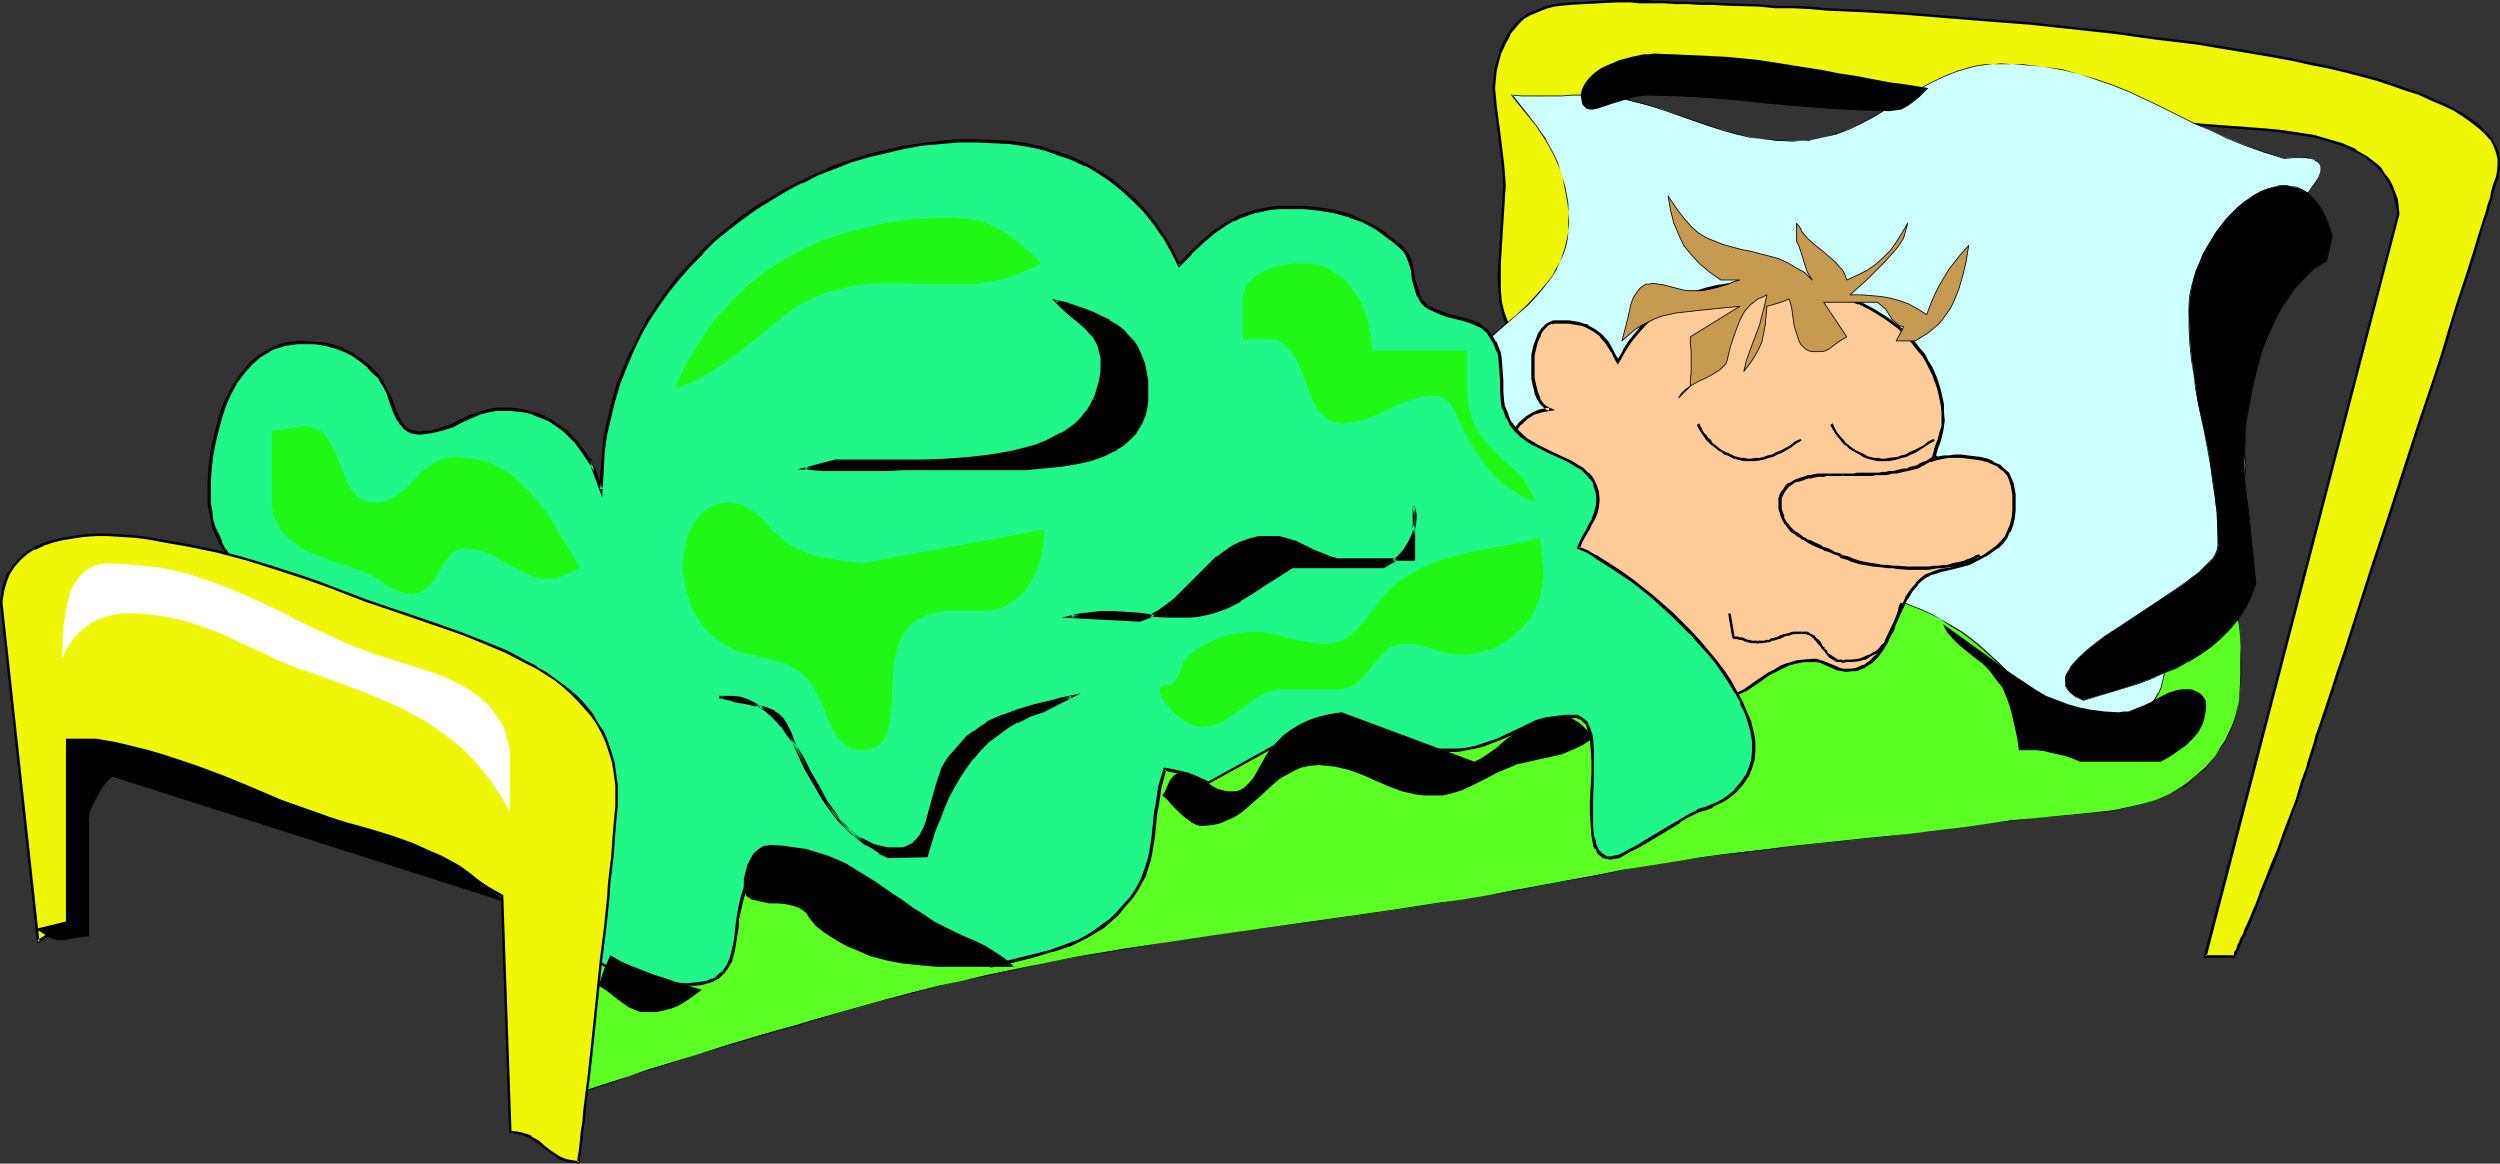 <?xml version="1.0" encoding="UTF-8" standalone="no"?>
<svg
   version="1.0"
   width="129.766mm"
   height="60.398mm"
   id="svg48"
   sodipodi:docname="Sleeping 4.wmf"
   xmlns:inkscape="http://www.inkscape.org/namespaces/inkscape"
   xmlns:sodipodi="http://sodipodi.sourceforge.net/DTD/sodipodi-0.dtd"
   xmlns="http://www.w3.org/2000/svg"
   xmlns:svg="http://www.w3.org/2000/svg">
  <rect width="100%" height="100%" fill="#333333" stroke="none"/>
  <sodipodi:namedview
     id="namedview48"
     pagecolor="#ffffff"
     bordercolor="#000000"
     borderopacity="0.25"
     inkscape:showpageshadow="2"
     inkscape:pageopacity="0.0"
     inkscape:pagecheckerboard="0"
     inkscape:deskcolor="#d1d1d1"
     inkscape:document-units="mm" />
  <defs
     id="defs1">
    <pattern
       id="WMFhbasepattern"
       patternUnits="userSpaceOnUse"
       width="6"
       height="6"
       x="0"
       y="0" />
  </defs>
  <path
     style="fill:#5bff23;fill-opacity:1;fill-rule:evenodd;stroke:none"
     d="m 109.241,215.999 3.878,-1.454 3.717,-1.292 3.555,-1.131 3.394,-1.131 3.232,-1.131 3.232,-0.969 6.302,-1.939 6.141,-1.939 6.464,-1.939 3.394,-0.969 3.555,-0.969 3.717,-1.131 3.878,-0.969 5.171,-1.454 5.171,-1.454 5.01,-1.454 5.01,-1.131 4.686,-1.131 4.848,-1.131 4.686,-0.969 4.525,-0.969 8.888,-1.616 8.888,-1.616 8.565,-1.292 8.565,-1.292 17.453,-2.423 8.726,-1.131 9.05,-1.292 9.373,-1.454 4.848,-0.808 4.848,-0.808 5.01,-0.969 5.171,-0.808 5.171,-0.969 5.494,-1.131 5.494,-0.969 5.333,-0.969 5.01,-0.808 4.848,-0.646 4.686,-0.646 4.525,-0.646 9.05,-0.969 9.211,-0.969 4.525,-0.485 4.848,-0.485 4.848,-0.646 5.01,-0.646 5.494,-0.646 5.494,-0.808 3.555,-0.485 3.394,-0.323 6.787,-0.485 3.232,-0.323 3.232,-0.323 3.07,-0.485 2.909,-0.485 2.909,-0.646 2.747,-0.969 2.586,-1.131 2.424,-1.454 1.293,-0.808 1.131,-0.808 1.131,-0.969 0.97,-1.131 1.131,-1.131 0.97,-1.292 0.97,-1.292 0.808,-1.454 0.646,-1.454 0.646,-1.292 0.485,-1.292 0.485,-1.131 0.485,-2.585 0.323,-2.585 v -2.585 -2.746 -2.746 -3.07 l -0.162,-1.454 -0.485,-1.292 -0.485,-0.969 -0.646,-0.969 -0.97,-0.808 -0.97,-0.808 -1.293,-0.485 -1.293,-0.485 -1.293,-0.485 -1.454,-0.323 -3.07,-0.485 -3.232,-0.162 h -3.07 -4.525 -4.686 l -4.363,0.162 h -4.363 l -4.202,0.162 -4.202,0.162 -8.08,0.485 -7.757,0.485 -7.595,0.808 -7.595,0.646 -7.434,0.808 -7.434,0.969 -7.434,0.969 -7.595,1.131 -7.757,1.131 -3.878,0.646 -4.202,0.485 -8.242,1.292 -4.202,0.808 -4.525,0.646 -4.363,0.646 -4.686,0.646 -2.909,0.485 -2.747,0.323 -2.747,0.485 -2.424,0.485 -5.01,1.131 -4.686,1.131 -4.848,1.131 -4.848,1.131 -2.586,0.646 -2.747,0.485 -2.747,0.646 -2.909,0.646 -6.626,1.292 -6.141,1.292 -5.979,1.292 -5.818,1.454 -5.494,1.292 -5.333,1.292 -10.504,2.585 -10.666,2.585 -5.333,1.292 -5.494,1.292 -5.818,1.292 -5.818,1.292 -6.302,1.292 -6.464,1.131 -2.424,0.485 -2.101,0.485 -4.04,0.808 -3.878,0.808 -3.717,0.969 -3.717,0.969 -1.939,0.485 -1.778,0.485 -4.04,1.131 -2.101,0.485 -2.262,0.646 -4.525,0.969 -4.525,1.292 -4.525,1.292 -2.101,0.808 -1.939,0.969 -1.939,0.969 -1.616,1.131 -1.616,1.292 -1.293,1.454 -0.97,1.616 -0.808,1.777 -0.323,0.969 -0.162,0.969 -0.162,1.131 v 1.131 l 0.162,1.131 0.323,0.969 0.646,0.969 0.808,0.808 1.616,1.616 0.646,0.808 0.485,1.131 0.808,1.616 0.646,1.616 0.323,1.616 0.485,1.454 0.485,3.07 0.323,2.908 0.162,3.07 0.162,3.07 0.162,3.393 0.162,1.777 z"
     id="path1" />
  <path
     style="fill:#000000;fill-opacity:1;fill-rule:evenodd;stroke:none"
     d="m 109.241,216.161 3.878,-1.454 3.717,-1.292 3.555,-1.131 3.394,-1.292 3.232,-0.969 3.232,-0.969 6.302,-2.1 6.141,-1.777 6.464,-1.939 3.394,-0.969 3.555,-0.969 3.717,-1.131 3.878,-1.131 5.171,-1.454 5.171,-1.454 5.01,-1.292 5.01,-1.292 4.686,-1.131 4.848,-0.969 4.686,-0.969 4.525,-1.131 8.888,-1.616 8.888,-1.454 8.565,-1.454 8.565,-1.292 26.179,-3.554 9.05,-1.292 9.373,-1.454 4.848,-0.808 4.848,-0.808 5.01,-0.808 5.171,-0.969 5.171,-0.969 5.494,-0.969 5.494,-1.131 5.333,-0.969 5.01,-0.808 4.848,-0.646 4.686,-0.646 4.525,-0.485 9.05,-1.131 9.211,-0.969 4.525,-0.485 4.848,-0.485 4.848,-0.646 5.01,-0.646 5.494,-0.646 5.494,-0.808 3.555,-0.323 3.394,-0.485 6.787,-0.485 3.232,-0.323 3.232,-0.323 3.07,-0.323 2.909,-0.646 2.909,-0.646 2.747,-0.969 2.586,-1.131 2.424,-1.292 h 0.162 l 1.131,-0.808 1.131,-0.969 1.131,-0.969 1.131,-0.969 0.97,-1.292 0.97,-1.292 0.97,-1.292 0.97,-1.454 v 0 l 0.646,-1.454 0.646,-1.292 0.485,-1.292 0.323,-1.131 0.485,-2.585 0.323,-2.585 0.162,-2.585 v -2.746 l -0.162,-2.746 v -3.07 l -0.162,-1.454 -0.323,-1.292 -0.485,-1.131 -0.808,-0.969 -0.808,-0.808 -1.131,-0.646 -1.293,-0.646 -1.293,-0.485 -1.293,-0.323 -1.454,-0.323 -3.07,-0.485 -3.232,-0.162 -3.07,-0.162 h -4.525 l -9.05,0.162 -4.363,0.162 -4.202,0.162 -4.202,0.162 -8.08,0.485 -7.757,0.485 -7.595,0.646 -7.595,0.808 -7.434,0.808 -7.434,0.969 -7.434,0.969 -7.595,1.131 -7.757,1.131 -3.878,0.485 -4.202,0.646 -8.242,1.292 -4.202,0.646 -4.525,0.646 -4.363,0.808 -7.595,0.969 -2.747,0.485 -2.747,0.485 -2.424,0.485 -5.01,1.131 -4.686,0.969 -4.848,1.131 -7.434,1.777 -2.747,0.646 -2.747,0.485 -2.909,0.646 -6.626,1.454 -6.141,1.292 -5.979,1.292 -5.818,1.292 -5.494,1.454 -5.333,1.292 -10.504,2.585 -10.666,2.585 -5.333,1.292 -5.494,1.292 -5.818,1.131 -5.818,1.292 -6.302,1.292 -6.464,1.292 -2.424,0.485 -2.101,0.323 -4.04,0.808 -3.878,0.969 -3.717,0.969 -3.717,0.969 -1.939,0.485 -1.778,0.485 -4.04,0.969 -2.101,0.646 -2.262,0.485 -4.525,1.131 -4.525,1.131 -4.525,1.454 -2.101,0.808 -1.939,0.808 -1.939,1.131 v 0 l -1.778,1.131 -1.454,1.292 -1.293,1.292 -1.131,1.777 -0.646,1.777 -0.323,0.969 -0.162,0.969 -0.162,1.131 v 1.131 1.131 l 0.485,0.969 0.646,0.969 0.646,0.808 1.616,1.616 0.646,0.969 v -0.162 l 0.646,1.131 0.646,1.616 0.646,1.616 0.485,1.616 0.485,1.454 0.485,3.07 0.323,2.908 0.162,3.07 v 3.07 l 0.323,3.393 0.162,1.777 0.323,1.939 v -0.162 l -0.162,-1.777 -0.162,-1.777 -0.323,-3.393 -0.162,-3.07 -0.162,-3.07 -0.323,-2.908 -0.485,-3.07 -0.323,-1.454 -0.485,-1.616 -0.646,-1.616 -0.646,-1.616 -0.646,-1.131 -0.646,-0.808 -1.616,-1.616 -0.646,-0.808 -0.646,-0.969 v 0 l -0.485,-0.969 -0.162,-1.131 0.162,-1.131 0.162,-1.131 0.162,-0.969 0.323,-0.969 0.646,-1.777 v 0 l 1.131,-1.616 1.293,-1.454 1.454,-1.292 1.616,-0.969 v 0 l 1.939,-1.131 1.939,-0.808 2.101,-0.808 4.525,-1.454 4.525,-1.131 4.525,-1.131 2.262,-0.485 2.101,-0.646 4.04,-0.969 1.778,-0.485 1.939,-0.646 3.717,-0.808 3.717,-0.969 3.878,-0.969 4.04,-0.808 2.101,-0.485 2.424,-0.323 6.464,-1.292 6.302,-1.292 5.818,-1.292 5.818,-1.292 5.494,-1.131 5.333,-1.292 10.666,-2.585 10.504,-2.746 5.333,-1.292 5.494,-1.292 5.818,-1.292 5.979,-1.292 6.141,-1.454 6.626,-1.292 2.909,-0.646 2.747,-0.646 2.747,-0.485 7.434,-1.777 4.848,-1.131 4.686,-1.131 5.01,-0.969 2.424,-0.485 2.747,-0.485 2.747,-0.485 7.595,-1.131 4.363,-0.646 4.525,-0.646 4.202,-0.646 8.242,-1.292 4.202,-0.646 3.878,-0.485 7.757,-1.292 7.595,-0.969 7.434,-1.131 7.434,-0.808 7.434,-0.969 7.595,-0.646 7.595,-0.646 7.757,-0.646 8.08,-0.323 4.202,-0.162 4.202,-0.162 4.363,-0.162 9.05,-0.162 h 4.525 l 3.07,0.162 3.232,0.162 3.07,0.323 1.454,0.323 1.293,0.485 1.293,0.485 1.293,0.485 h -0.162 l 1.131,0.808 0.97,0.808 0.646,0.969 v 0 l 0.485,0.969 0.323,1.292 0.162,1.454 0.162,3.07 v 2.746 2.746 l -0.162,2.585 -0.162,2.585 -0.646,2.585 -0.323,1.131 -0.485,1.292 -0.646,1.292 -0.646,1.454 v -0.162 l -0.97,1.454 -0.808,1.454 -1.131,1.292 -0.97,1.131 -1.131,0.969 -1.131,0.969 -1.131,0.969 -1.131,0.808 v 0 l -2.424,1.454 -2.586,1.131 -2.747,0.808 -2.909,0.646 -2.909,0.646 -3.07,0.323 -3.232,0.323 -3.232,0.323 -6.787,0.646 -3.394,0.323 -3.555,0.485 -5.494,0.808 -5.494,0.646 -5.01,0.646 -4.848,0.485 -4.848,0.485 -4.525,0.485 -9.211,0.969 -9.05,1.131 -4.525,0.485 -4.686,0.646 -4.848,0.808 -5.01,0.808 -5.333,0.808 -5.494,1.131 -5.494,0.969 -5.171,0.969 -5.171,0.969 -5.01,0.969 -4.848,0.808 -4.848,0.646 -9.373,1.454 -9.05,1.292 -26.179,3.716 -8.565,1.292 -8.565,1.292 -8.888,1.454 -8.888,1.777 -4.525,0.969 -4.686,0.969 -4.848,1.131 -4.686,0.969 -5.01,1.292 -5.01,1.292 -5.171,1.454 -5.171,1.454 -3.878,1.131 -3.717,1.131 -3.555,0.969 -3.394,0.969 -6.464,1.939 -6.141,1.939 -6.302,1.939 -3.232,0.969 -3.232,1.131 -3.394,1.131 -3.555,1.131 -3.717,1.292 -3.878,1.454 v 0 z"
     id="path2" />
  <path
     style="fill:#eff707;fill-opacity:1;fill-rule:evenodd;stroke:none"
     d="m 314.958,14.378 3.232,0.646 3.07,0.485 3.07,0.323 2.909,0.323 2.747,0.323 2.747,0.162 5.494,0.162 h 2.747 2.747 l 5.656,0.162 2.909,0.162 3.07,0.162 3.232,0.323 3.394,0.485 h 20.846 l 3.555,0.485 3.394,0.485 3.07,0.485 3.07,0.323 5.818,0.969 5.656,0.808 5.494,0.808 5.818,0.808 3.07,0.323 3.07,0.323 3.394,0.323 3.394,0.323 6.464,0.323 6.464,0.485 3.232,0.485 3.232,0.323 2.909,0.646 2.909,0.646 2.747,0.969 2.424,1.131 1.131,0.646 1.131,0.646 1.939,1.616 0.97,0.969 0.646,0.969 0.646,0.969 0.646,1.131 0.485,1.292 0.485,1.292 0.323,1.454 0.162,1.454 -37.976,145.561 h 5.656 v 0 l 0.162,-0.162 0.162,-0.323 0.162,-0.485 0.162,-0.485 0.323,-0.485 0.323,-0.808 0.323,-0.646 0.323,-0.969 0.323,-0.808 0.97,-2.1 0.97,-2.423 1.131,-2.585 1.131,-2.746 1.131,-3.07 1.131,-3.07 1.293,-3.07 2.262,-6.462 1.131,-3.231 0.97,-3.231 0.323,-0.808 0.162,-0.808 0.323,-0.969 0.808,-2.262 0.323,-1.292 0.485,-1.131 0.485,-1.454 0.97,-3.07 0.97,-3.231 1.131,-3.716 1.293,-3.716 1.293,-4.039 1.454,-4.2 1.293,-4.362 1.616,-4.362 2.909,-9.209 6.141,-18.902 3.07,-9.209 1.454,-4.524 1.454,-4.362 1.293,-4.2 1.293,-4.039 1.131,-3.716 1.131,-3.716 1.131,-3.231 0.808,-3.07 0.485,-1.454 0.485,-1.292 0.323,-1.292 0.323,-1.131 0.323,-0.969 0.323,-0.969 0.162,-0.969 0.162,-0.808 0.323,-1.292 v -1.454 l -0.323,-1.292 -0.646,-1.292 -0.646,-1.292 -1.131,-1.292 -1.293,-1.292 -1.454,-0.969 -1.616,-1.292 -1.939,-0.969 -1.939,-1.131 -2.262,-0.969 -2.424,-0.969 -2.747,-0.969 -2.747,-0.808 -2.909,-0.969 -3.07,-0.808 -3.07,-0.808 -3.232,-0.808 -3.555,-0.808 -3.394,-0.646 -3.717,-0.808 -3.717,-0.646 -3.717,-0.646 -7.918,-1.131 -7.918,-1.131 -8.242,-0.969 -16.483,-1.777 -8.403,-0.808 -8.08,-0.485 -7.918,-0.646 -7.757,-0.485 -3.717,-0.162 -3.717,-0.323 -3.555,-0.162 -3.394,-0.162 -3.394,-0.162 -3.232,-0.162 -3.07,-0.162 -2.909,-0.162 h -2.909 l -2.586,-0.162 h -2.424 l -2.424,-0.162 h -2.101 l -1.939,-0.162 h -1.778 -1.454 -1.454 -1.131 l -0.808,-0.162 h -1.131 l -3.07,0.323 -3.07,0.162 -3.07,0.162 -2.747,0.323 -1.454,0.323 -1.131,0.323 -1.293,0.485 -1.131,0.646 -1.131,0.646 -0.97,0.808 -0.97,1.131 -0.808,1.131 -0.97,1.777 -0.808,1.777 -0.485,1.777 -0.323,1.777 -0.323,1.777 v 1.777 1.616 l 0.162,1.777 0.485,3.716 0.646,3.716 0.485,4.039 0.162,1.939 v 2.262 2.423 l -0.162,2.585 -0.323,5.17 -0.485,5.17 v 2.585 2.423 l 0.323,2.262 0.323,2.1 0.646,1.939 0.323,0.808 0.485,0.808 0.485,0.646 0.646,0.646 0.646,0.485 0.808,0.485 0.808,0.323 0.97,0.323 1.131,0.162 h 1.131 l 0.808,-0.162 0.646,-0.323 0.808,-0.323 0.485,-0.646 0.646,-0.485 0.646,-0.646 0.646,-0.646 0.646,-0.485 V 37.804 l 0.485,-1.939 0.323,-1.777 0.323,-1.454 0.323,-1.616 0.323,-2.746 0.646,-2.746 0.646,-2.423 0.808,-2.746 0.485,-1.292 0.646,-1.454 0.808,-1.616 z"
     id="path3" />
  <path
     style="fill:#000000;fill-opacity:1;fill-rule:evenodd;stroke:none"
     d="m 315.12,14.378 -0.323,0.162 3.232,0.646 3.232,0.646 v 0 l 3.07,0.323 2.909,0.323 2.747,0.162 2.747,0.162 5.494,0.162 h 2.747 l 2.747,0.162 h 5.656 l 2.909,0.323 3.07,0.162 3.232,0.323 h -0.162 l 3.394,0.323 h 21.008 v 0 l 3.555,0.485 3.232,0.485 3.232,0.485 3.07,0.485 5.656,0.969 5.656,0.808 5.656,0.808 5.656,0.646 h 0.162 l 3.07,0.323 3.07,0.323 3.394,0.323 3.394,0.323 6.464,0.485 6.464,0.485 3.232,0.323 h -0.162 l 3.232,0.485 3.07,0.485 2.909,0.808 2.586,0.808 v 0 l 2.424,1.131 v 0 l 1.293,0.646 1.131,0.646 h -0.162 l 1.939,1.616 0.97,0.969 v -0.162 l 0.646,0.969 0.646,1.131 v 0 l 0.646,1.131 v 0 l 0.485,1.131 0.323,1.454 0.323,1.292 v 0 l 0.162,1.454 v 0 L 432.28,187.888 h 6.302 v -0.323 h -0.162 l 0.162,-0.162 h 0.162 v -0.162 l 0.162,-0.485 v 0 l 0.323,-0.485 v 0 l 0.162,-0.485 0.323,-0.808 0.323,-0.646 0.485,-0.969 v 0 l 0.323,-0.969 v 0.162 l 0.97,-2.1 0.97,-2.423 v -0.162 l 0.97,-2.423 v 0 l 1.131,-2.908 v 0 l 1.293,-2.908 1.131,-3.07 1.131,-3.231 2.424,-6.462 0.97,-3.231 1.131,-3.231 0.162,-0.646 0.323,-0.969 0.97,-3.07 0.323,-1.292 0.485,-1.292 0.485,-1.454 0.97,-2.908 1.131,-3.393 1.131,-3.554 1.293,-3.716 1.293,-4.2 2.747,-8.401 1.454,-4.524 3.07,-9.209 6.141,-18.902 3.07,-9.209 1.454,-4.362 1.293,-4.362 1.293,-4.362 2.586,-7.755 1.131,-3.554 0.97,-3.393 0.97,-3.07 0.485,-1.292 0.323,-1.292 0.485,-1.292 0.162,-1.131 0.323,-1.131 0.323,-0.969 0.323,-0.808 0.162,-0.808 0.162,-1.454 v -1.454 l -0.323,-1.454 -0.485,-1.292 h -0.162 l -0.646,-1.292 -1.131,-1.292 -1.293,-1.292 v 0 l -1.454,-1.131 -1.616,-1.131 -1.939,-0.969 v -0.162 l -2.101,-0.969 -2.262,-0.969 -2.424,-1.131 v 0 l -2.586,-0.808 -2.747,-0.969 -2.909,-0.969 -3.07,-0.808 -3.232,-0.808 -3.232,-0.808 -3.394,-0.646 -3.555,-0.808 -3.555,-0.646 -3.717,-0.646 -3.878,-0.646 -7.757,-1.292 -8.08,-0.969 -8.242,-1.131 v 0 l -16.483,-1.777 -8.403,-0.646 -8.08,-0.646 -7.918,-0.646 -7.757,-0.485 -3.717,-0.162 -3.717,-0.162 -3.555,-0.323 -3.394,-0.162 h -3.394 l -3.232,-0.323 -5.979,-0.162 -2.909,-0.162 h -2.586 l -2.424,-0.162 h -2.424 l -2.101,-0.162 h -1.939 L 322.876,0 h -1.454 -1.454 -1.131 -0.808 -1.131 l -3.07,0.162 -3.07,0.162 -3.07,0.162 v 0 l -2.909,0.323 -1.293,0.323 -1.293,0.485 v 0 l -1.131,0.485 -1.293,0.485 v 0 l -1.131,0.808 v 0 l -0.97,0.808 -0.97,1.131 v 0 l -0.808,1.131 v 0 l -0.97,1.777 -0.808,1.777 v 0.162 l -0.485,1.777 -0.485,1.777 -0.162,1.616 v 0.162 l -0.162,1.777 0.162,1.616 0.162,1.777 0.485,3.716 v 0 l 0.485,3.877 v -0.162 l 0.485,4.039 0.162,1.939 0.162,2.262 -0.162,2.423 -0.162,2.585 -0.646,10.34 -0.162,2.585 0.162,2.423 0.162,2.262 v 0.162 l 0.485,1.939 0.485,1.939 v 0.162 l 0.485,0.808 v 0 l 0.485,0.646 0.485,0.808 v 0 l 0.646,0.646 0.646,0.485 h 0.162 l 0.646,0.485 v 0 l 0.808,0.485 h 0.162 l 0.97,0.162 1.131,0.162 1.131,0.162 0.808,-0.162 0.808,-0.323 v 0 l 0.646,-0.485 h 0.162 l 0.646,-0.485 0.485,-0.646 0.646,-0.646 0.646,-0.646 v 0 l 0.646,-0.485 v -26.333 0 -1.939 l -0.485,1.939 v 26.172 l 0.162,-0.162 -0.646,0.485 v 0 l -0.808,0.646 -0.485,0.485 -0.646,0.646 -0.646,0.646 h 0.162 l -0.646,0.323 v 0 l -0.808,0.323 v 0 l -0.808,0.162 h 0.162 l -1.131,-0.162 -1.131,-0.162 h 0.162 l -0.97,-0.162 v 0 l -0.808,-0.485 v 0.162 l -0.808,-0.485 v 0 l -0.646,-0.485 -0.646,-0.646 v 0 l -0.485,-0.646 -0.485,-0.808 h 0.162 l -0.323,-0.808 v 0 l -0.646,-1.777 -0.485,-2.1 v 0 l -0.162,-2.262 v -2.423 -2.585 l 0.646,-10.34 0.162,-2.585 0.162,-2.423 -0.162,-2.262 -0.162,-1.939 -0.485,-4.039 v 0 l -0.485,-3.877 v 0.162 l -0.485,-3.716 -0.162,-1.777 -0.162,-1.616 0.162,-1.777 v 0 l 0.162,-1.616 0.485,-1.939 0.485,-1.777 v 0.162 l 0.808,-1.777 0.97,-1.777 h -0.162 l 0.97,-1.131 v 0 l 0.808,-0.969 0.97,-0.969 v 0 l 1.131,-0.646 v 0 l 1.131,-0.485 1.131,-0.485 v 0 l 1.293,-0.485 1.293,-0.323 2.909,-0.323 h -0.162 l 3.07,-0.162 3.07,-0.162 3.07,-0.162 h 1.131 0.808 1.131 l 1.454,0.162 h 1.454 1.778 1.939 l 2.101,0.162 h 2.424 l 2.424,0.162 h 2.586 l 2.909,0.162 5.979,0.162 3.232,0.323 h 3.394 l 3.394,0.162 3.555,0.323 3.717,0.162 3.717,0.162 7.757,0.485 7.918,0.646 8.08,0.646 8.403,0.646 16.483,1.777 v 0 l 8.08,1.131 8.08,0.969 7.757,1.292 3.878,0.646 3.717,0.646 3.555,0.646 3.555,0.808 3.394,0.646 3.394,0.808 3.07,0.808 3.07,0.808 2.909,0.969 2.747,0.969 2.586,0.808 v 0 l 2.424,1.131 2.262,0.969 2.101,0.969 v 0 l 1.778,1.131 1.616,1.131 1.454,1.131 v 0 l 1.293,1.131 1.131,1.292 v -0.162 l 0.646,1.292 v 0 l 0.485,1.292 v 0 l 0.323,1.292 v 0 1.454 -0.162 l -0.162,1.454 -0.162,0.808 -0.323,0.808 -0.323,0.969 -0.323,1.131 -0.162,1.131 -0.485,1.292 -0.323,1.292 -0.485,1.454 -0.97,3.07 -0.97,3.231 -1.131,3.554 -2.586,7.916 -1.293,4.2 -1.293,4.362 -1.454,4.524 -3.07,9.047 -6.141,18.902 -3.07,9.209 -1.454,4.524 -2.747,8.562 -1.293,4.039 -1.293,3.716 -1.131,3.554 -1.131,3.393 -0.97,2.908 -0.485,1.454 -0.485,1.292 -0.323,1.292 -0.97,3.07 -0.323,0.969 -0.162,0.808 -1.131,3.07 -0.97,3.393 -2.424,6.301 -1.131,3.231 -1.293,3.07 -1.131,2.908 v 0 l -1.131,2.746 v 0.162 l -0.97,2.585 v -0.162 l -0.97,2.423 -0.97,2.1 v 0 l -0.323,0.969 v 0 l -0.485,0.808 -0.323,0.808 -0.323,0.646 -0.162,0.646 v 0 l -0.323,0.485 v 0 l -0.162,0.323 v 0.323 0 l -0.162,0.162 v 0.162 l 0.162,-0.162 h -5.656 l 0.323,0.162 37.814,-145.561 -0.162,-1.454 v -0.162 l -0.162,-1.292 -0.485,-1.292 -0.485,-1.292 v 0 l -0.646,-1.292 v 0 l -0.808,-0.969 -0.646,-0.969 v -0.162 l -0.808,-0.808 -2.101,-1.616 v 0 l -1.131,-0.646 -1.131,-0.646 v -0.162 l -2.586,-1.131 v 0 l -2.747,-0.808 -2.747,-0.808 -3.07,-0.485 -3.232,-0.485 v 0 l -3.232,-0.323 -6.464,-0.485 -6.464,-0.485 -3.394,-0.323 -3.394,-0.323 -3.07,-0.323 -3.07,-0.323 v 0 l -5.818,-0.808 -5.494,-0.646 -5.656,-0.808 -5.818,-0.969 -3.07,-0.485 -3.07,-0.485 -3.394,-0.485 -3.394,-0.485 h -0.162 -20.846 v 0 l -3.394,-0.323 v 0 l -3.232,-0.323 -3.07,-0.323 -2.909,-0.162 h -5.656 l -2.747,-0.162 h -2.747 l -5.494,-0.162 -2.747,-0.162 -2.747,-0.162 -2.909,-0.323 -3.07,-0.323 h 0.162 l -3.232,-0.646 -3.394,-0.646 z"
     id="path4" />
  <path
     style="fill:#000000;fill-opacity:1;fill-rule:evenodd;stroke:none"
     d="m 308.332,37.804 0.485,-1.777 0.323,-1.777 0.323,-1.616 0.323,-1.454 0.485,-2.908 0.485,-2.585 0.646,-2.585 0.808,-2.746 v 0.162 l 0.646,-1.292 0.646,-1.616 0.808,-1.454 h -0.162 l 0.97,-1.777 -0.323,-0.323 -0.97,1.777 v 0 l -0.808,1.616 -0.646,1.454 -0.646,1.292 v 0.162 l -0.808,2.585 -0.646,2.585 -0.485,2.585 -0.485,2.908 -0.323,1.454 -0.323,1.616 -0.323,1.777 z"
     id="path5" />
  <path
     style="fill:#ccffff;fill-opacity:1;fill-rule:evenodd;stroke:none"
     d="m 408.686,131.183 3.07,-1.939 3.07,-1.939 2.909,-2.1 2.909,-1.939 2.747,-2.1 2.424,-1.939 2.424,-2.262 2.262,-2.262 1.939,-2.423 1.939,-2.423 1.616,-2.585 1.454,-2.908 1.131,-3.07 0.97,-3.07 0.646,-3.554 0.162,-1.777 0.162,-1.777 -3.717,-29.08 0.485,-1.616 0.646,-1.454 0.646,-1.616 0.808,-1.454 1.778,-2.908 2.101,-2.908 2.101,-2.908 2.101,-2.585 2.101,-2.585 1.939,-2.262 0.808,-1.131 0.808,-0.969 0.646,-0.969 0.485,-0.969 0.485,-0.808 0.323,-0.808 0.162,-0.646 v -0.646 l -0.162,-0.485 -0.323,-0.485 -0.485,-0.485 -0.808,-0.162 -0.97,-0.162 -1.131,-0.162 h -1.454 l -1.778,0.162 -4.04,-1.131 -3.717,-1.454 -3.555,-1.454 -3.394,-1.454 -3.394,-1.454 -6.141,-3.07 -3.07,-1.616 -3.07,-1.292 -3.232,-1.292 -3.232,-1.131 -3.394,-1.131 -3.394,-0.808 -3.717,-0.646 -3.878,-0.485 h -2.101 -2.262 -1.454 l -1.616,0.162 -1.293,0.162 -1.454,0.323 -2.747,0.646 -2.424,0.969 -2.424,1.131 -2.424,1.292 -4.525,2.908 -4.525,2.746 -2.424,1.292 -2.262,0.969 -2.586,1.131 -2.747,0.646 -1.454,0.323 -1.293,0.162 -1.616,0.162 h -1.454 -3.07 l -2.909,-0.323 -2.747,-0.485 -2.586,-0.485 -2.424,-0.808 -2.424,-0.646 -4.686,-1.616 -4.686,-1.777 -2.424,-0.646 -2.424,-0.646 -2.586,-0.646 -2.747,-0.485 -2.909,-0.162 -3.07,-0.162 h -1.778 -1.778 l -3.232,0.162 h -3.07 l -1.778,-0.162 h -1.939 l 2.586,2.908 2.262,2.908 1.939,2.908 1.454,2.908 0.808,1.454 0.485,1.454 0.485,1.616 0.485,1.616 0.323,1.616 0.162,1.777 0.162,1.777 v 1.939 1.777 l -0.323,1.616 -0.162,1.454 -0.646,1.454 -0.485,1.454 -0.646,1.292 -0.808,1.292 -0.808,1.292 -1.939,2.262 -2.262,2.262 -2.262,2.1 -4.686,4.2 -2.424,2.1 -2.101,2.1 -1.939,2.423 -0.808,1.131 -0.808,1.292 -0.646,1.454 -0.646,1.292 -0.485,1.616 -0.323,1.454 -0.162,1.616 -0.162,1.777 0.162,4.847 0.323,2.262 0.323,2.423 0.323,2.262 0.485,2.1 0.646,2.1 0.808,2.1 0.97,1.939 1.131,1.777 1.131,1.777 1.454,1.454 1.616,1.454 1.778,1.292 2.101,1.131 2.101,0.808 2.101,0.808 1.939,0.485 1.778,0.323 1.939,0.162 3.555,0.162 3.394,-0.162 3.555,-0.485 3.717,-0.485 3.878,-0.485 1.939,-0.162 2.262,-0.162 5.171,-0.162 5.171,-0.162 h 5.171 4.848 l 4.848,0.323 4.686,0.485 4.525,0.646 4.525,0.969 4.363,1.131 2.101,0.646 1.939,0.808 2.101,0.969 2.101,0.969 1.939,0.969 1.939,1.131 1.939,1.292 1.778,1.292 1.939,1.454 1.778,1.616 1.778,1.616 1.616,1.777 1.778,2.1 1.616,1.939 0.485,0.485 0.646,0.485 0.646,0.485 0.646,0.485 1.778,0.969 2.101,0.808 2.262,0.646 2.262,0.646 2.424,0.485 h 2.424 2.424 l 1.131,-0.323 1.131,-0.323 0.97,-0.323 0.97,-0.323 1.131,-0.646 0.808,-0.646 0.646,-0.808 0.808,-0.969 0.485,-0.969 0.485,-1.131 0.485,-1.292 0.162,-1.454 0.162,-1.616 v -1.777 z"
     id="path6" />
  <path
     style="fill:#000000;fill-opacity:1;fill-rule:evenodd;stroke:none"
     d="m 408.686,131.183 v 0 l 3.232,-1.939 3.07,-1.939 2.909,-1.939 2.747,-2.1 2.747,-1.939 2.586,-2.1 2.262,-2.262 2.262,-2.262 2.101,-2.262 1.778,-2.585 1.616,-2.585 v 0 l 1.454,-2.908 1.131,-3.07 0.97,-3.07 0.646,-3.554 0.323,-1.777 0.162,-1.777 -3.717,-29.08 0.485,-1.616 0.485,-1.454 0.808,-1.616 0.808,-1.454 v 0.162 l 1.778,-3.07 1.939,-2.908 2.101,-2.746 2.262,-2.746 2.101,-2.585 1.778,-2.262 0.808,-1.131 0.808,-0.969 0.646,-0.969 0.646,-0.969 v 0 l 0.323,-0.808 0.323,-0.808 0.162,-0.646 v -0.646 l -0.162,-0.485 -0.323,-0.646 -0.485,-0.323 -0.808,-0.162 -0.97,-0.323 h -1.131 -1.454 l -1.778,0.162 -4.04,-1.292 -3.717,-1.292 -3.555,-1.454 -3.394,-1.454 -3.394,-1.616 -6.141,-3.07 -3.07,-1.454 -3.07,-1.454 -3.232,-1.292 -3.232,-1.131 -3.394,-0.969 -3.394,-0.969 -3.717,-0.485 -3.878,-0.485 h -2.101 l -2.262,-0.162 -1.454,0.162 h -1.616 l -1.293,0.162 -1.454,0.323 -2.747,0.808 -2.424,0.969 -2.424,1.131 -2.424,1.292 v 0 l -4.525,2.746 -4.525,2.746 v 0 l -2.424,1.292 -2.262,1.131 -2.586,0.969 -2.747,0.808 -1.454,0.323 -1.293,0.162 -1.616,0.162 h -1.454 l -3.07,-0.162 -2.909,-0.162 -2.747,-0.485 -2.586,-0.646 -2.424,-0.646 -2.424,-0.808 -4.686,-1.616 -4.686,-1.616 -2.424,-0.808 -2.424,-0.646 -2.586,-0.646 -2.747,-0.323 -2.909,-0.323 -3.07,-0.162 h -1.778 l -1.778,0.162 h -3.232 -3.07 -1.778 l -2.101,-0.162 2.586,3.231 2.262,2.746 1.939,2.908 v 0 l 1.616,2.908 0.646,1.454 0.646,1.454 0.485,1.616 0.323,1.616 0.323,1.616 0.323,1.777 0.162,1.777 v 1.939 1.777 l -0.323,1.616 -0.323,1.454 -0.485,1.454 -0.485,1.454 -0.808,1.292 v 0 l -0.646,1.292 -0.97,1.292 -1.939,2.262 -2.101,2.262 -2.262,2.1 -4.848,4.039 -2.262,2.1 -2.262,2.262 -1.778,2.262 -0.97,1.292 -0.808,1.292 v 0 l -0.646,1.454 -0.485,1.292 -0.485,1.616 -0.323,1.454 -0.323,1.616 v 1.777 l 0.162,4.847 0.162,2.262 0.323,2.423 0.323,2.262 0.646,2.1 0.646,2.1 0.808,2.1 0.97,1.939 v 0 l 0.97,1.777 1.293,1.777 1.454,1.616 1.616,1.292 1.778,1.292 v 0 l 2.101,1.131 2.101,0.969 2.101,0.646 1.939,0.485 1.778,0.323 1.939,0.323 3.555,0.162 3.394,-0.323 3.555,-0.323 3.717,-0.485 3.878,-0.485 1.939,-0.162 2.262,-0.162 10.342,-0.485 h 5.171 l 4.848,0.162 4.848,0.323 4.686,0.323 4.525,0.808 4.525,0.808 4.363,1.292 2.101,0.646 1.939,0.808 2.101,0.808 2.101,0.969 1.939,0.969 h -0.162 l 1.939,1.292 1.939,1.131 1.939,1.454 1.778,1.454 1.778,1.616 1.778,1.616 1.778,1.777 1.778,1.939 1.616,1.939 0.485,0.646 0.485,0.323 0.646,0.485 0.808,0.485 v 0 l 1.778,0.969 2.101,0.808 2.262,0.808 2.262,0.485 2.424,0.485 2.424,0.162 2.424,-0.162 1.131,-0.162 1.131,-0.323 0.97,-0.323 0.97,-0.485 1.131,-0.485 v 0 l 0.808,-0.808 0.808,-0.808 0.646,-0.808 0.646,-1.131 v 0 l 0.485,-1.131 0.323,-1.292 0.323,-1.454 v -1.616 -1.777 l -15.998,2.423 h -0.323 l 16.322,-2.423 h -0.162 l 0.162,1.777 -0.162,1.616 -0.323,1.454 -0.323,1.292 -0.485,1.131 v -0.162 l -0.646,1.131 -0.646,0.969 -0.646,0.808 -0.97,0.646 h 0.162 l -1.131,0.485 -0.97,0.485 -0.97,0.323 -1.131,0.323 -1.131,0.162 -2.424,0.162 -2.424,-0.162 -2.424,-0.485 -2.262,-0.485 -2.262,-0.646 -2.101,-0.969 -1.778,-0.808 h 0.162 l -0.808,-0.646 -0.646,-0.485 -0.646,-0.323 -0.323,-0.485 -1.778,-2.1 -1.616,-1.939 -1.778,-1.777 -1.778,-1.616 -1.778,-1.616 -1.778,-1.454 -1.939,-1.454 -1.939,-1.131 -1.939,-1.131 v 0 l -1.939,-1.131 -2.101,-0.969 -2.101,-0.808 -1.939,-0.808 -2.101,-0.646 -4.363,-1.292 -4.525,-0.808 -4.525,-0.646 -4.686,-0.485 -4.848,-0.323 h -4.848 -5.171 l -10.342,0.323 -2.262,0.162 -1.939,0.162 -3.878,0.485 -3.717,0.485 -3.555,0.323 -3.394,0.323 -3.555,-0.162 -1.939,-0.323 -1.778,-0.323 -1.939,-0.485 -2.101,-0.646 -2.101,-0.969 -2.101,-1.131 h 0.162 l -1.939,-1.131 -1.454,-1.454 -1.454,-1.616 -1.293,-1.616 -1.131,-1.939 v 0.162 l -0.808,-1.939 -0.808,-2.1 -0.646,-2.1 -0.646,-2.1 -0.323,-2.262 -0.323,-2.423 -0.323,-2.262 v -4.847 -1.777 l 0.323,-1.616 0.323,-1.454 0.485,-1.616 0.485,-1.292 0.646,-1.454 v 0.162 l 0.808,-1.292 0.808,-1.292 1.939,-2.262 2.262,-2.262 2.262,-2.1 4.848,-4.2 2.262,-1.939 2.101,-2.262 1.939,-2.423 0.808,-1.131 0.808,-1.292 v -0.162 l 0.646,-1.292 0.646,-1.454 0.485,-1.454 0.323,-1.454 0.162,-1.616 0.162,-1.777 -0.162,-1.939 v -1.777 l -0.323,-1.777 -0.323,-1.616 -0.485,-1.616 -0.485,-1.616 -0.485,-1.454 -0.646,-1.454 -1.616,-2.908 v -0.162 l -1.939,-2.746 -2.262,-2.908 -2.424,-3.07 -0.162,0.162 1.939,0.162 h 1.778 3.07 3.232 l 1.778,-0.162 h 1.778 l 3.07,0.162 2.909,0.323 2.747,0.323 2.586,0.646 2.424,0.646 2.424,0.808 4.686,1.616 4.686,1.616 2.424,0.808 2.424,0.646 2.586,0.646 2.747,0.323 2.909,0.323 3.07,0.162 1.454,-0.162 h 1.616 l 1.293,-0.323 1.454,-0.323 2.747,-0.646 2.586,-0.969 2.262,-1.131 2.424,-1.292 v 0 l 4.525,-2.746 4.525,-2.746 v 0 l 2.424,-1.292 2.424,-1.131 2.424,-0.969 2.747,-0.808 1.454,-0.323 1.293,-0.162 1.616,-0.162 h 1.454 2.262 l 2.101,0.162 3.878,0.323 3.717,0.646 3.394,0.808 3.394,1.131 3.232,1.131 3.232,1.292 3.07,1.454 3.07,1.454 6.141,3.07 3.394,1.454 3.394,1.616 3.555,1.454 3.717,1.292 4.04,1.292 1.778,-0.162 h 1.454 1.131 l 0.97,0.162 0.808,0.323 h -0.162 l 0.646,0.323 0.323,0.485 v 0 l 0.162,0.485 v 0.646 l -0.162,0.646 -0.323,0.808 -0.485,0.808 v 0 l -0.646,0.808 -0.646,0.969 -0.808,0.969 -0.808,1.131 -1.778,2.423 -2.101,2.423 -2.101,2.746 -2.262,2.746 -1.939,2.908 -1.778,3.07 v 0 l -0.808,1.454 -0.646,1.616 -0.646,1.454 -0.485,1.616 3.717,29.08 -0.162,1.777 -0.323,1.777 -0.646,3.554 -0.97,3.07 -1.131,3.07 -1.454,2.908 v -0.162 l -1.616,2.585 -1.778,2.585 -2.101,2.262 -2.101,2.262 -2.424,2.262 -2.586,2.1 -2.586,2.1 -2.909,1.939 -2.909,1.939 -3.07,1.939 -3.394,2.1 z"
     id="path7" />
  <path
     style="fill:#ffcc99;fill-opacity:1;fill-rule:evenodd;stroke:none"
     d="m 317.382,70.923 -0.485,-0.969 -0.646,-0.969 -0.97,-1.777 -1.131,-1.292 -1.293,-1.131 -1.454,-0.808 -0.808,-0.323 -0.808,-0.162 -1.939,-0.323 h -1.131 -1.293 -0.485 l -0.646,0.162 -0.808,0.485 -0.808,0.808 -0.646,0.969 -0.485,1.292 -0.485,1.292 -0.323,1.454 v 1.616 1.454 1.616 l 0.323,1.454 0.323,1.292 0.485,1.131 0.646,0.969 0.646,0.646 0.323,0.323 0.485,0.162 -0.97,0.162 -0.808,0.162 -1.454,0.646 -1.293,0.808 -1.293,0.969 -0.808,1.292 -0.808,1.292 -0.646,1.454 -0.485,1.777 -0.323,1.616 -0.323,1.777 -0.323,3.554 v 3.716 3.231 1.939 l 0.162,1.939 0.323,1.777 0.323,1.777 0.485,1.777 0.485,1.777 0.646,1.616 0.808,1.616 0.808,1.616 0.808,1.454 0.97,1.454 1.131,1.454 1.131,1.454 1.293,1.292 2.586,2.423 2.747,2.262 3.07,1.939 3.232,1.777 3.394,1.454 3.555,1.131 3.717,0.808 3.717,0.485 3.878,0.162 1.616,-0.162 1.616,-0.162 1.293,-0.485 1.454,-0.485 1.293,-0.646 1.293,-0.808 2.424,-1.454 2.262,-1.616 1.293,-0.808 1.293,-0.646 1.293,-0.485 1.454,-0.485 1.454,-0.323 h 1.778 0.97 l 0.808,0.323 3.232,1.292 0.808,0.162 0.97,0.162 0.97,-0.162 h 0.97 l 0.808,-0.323 0.646,-0.323 0.646,-0.323 0.646,-0.485 1.131,-1.131 0.97,-1.454 0.97,-1.454 1.616,-3.393 1.454,-3.393 0.808,-1.616 0.97,-1.616 1.131,-1.292 1.293,-1.131 0.646,-0.485 0.808,-0.323 0.808,-0.323 0.97,-0.323 2.101,-0.485 1.939,-0.485 1.778,-0.485 1.616,-0.808 1.454,-0.646 1.131,-0.808 1.131,-0.808 0.97,-0.969 0.808,-1.131 0.646,-1.131 0.485,-1.292 0.323,-1.292 0.162,-1.454 v -1.616 -1.616 l -0.323,-1.777 -0.485,-1.131 -0.485,-1.131 -0.808,-0.808 -0.97,-0.646 -0.97,-0.646 -1.293,-0.485 -1.131,-0.323 -1.293,-0.162 -2.586,-0.323 h -1.293 l -1.131,0.162 h -0.97 l -0.97,0.162 -0.646,0.162 -0.485,0.162 0.485,-1.939 0.646,-1.777 0.485,-1.939 0.162,-0.969 0.162,-0.969 -0.162,-1.616 v -1.616 l -0.323,-1.454 -0.323,-1.454 -0.485,-1.454 -0.485,-1.292 -0.646,-1.454 -0.646,-1.292 -0.808,-1.131 -0.808,-1.292 -1.939,-2.262 -2.101,-1.939 -2.424,-1.939 -2.586,-1.454 -2.747,-1.454 -2.909,-1.292 -2.909,-0.969 -3.232,-0.808 -3.232,-0.646 -3.232,-0.162 -3.232,-0.162 h -2.424 l -2.262,0.162 -2.262,0.323 -2.101,0.323 -2.101,0.485 -1.939,0.646 -1.939,0.646 -1.939,0.808 -1.778,1.131 -1.616,1.131 -1.616,1.292 -1.454,1.292 -1.454,1.616 -1.293,1.777 -1.293,1.777 z"
     id="path8" />
  <path
     style="fill:#000000;fill-opacity:1;fill-rule:evenodd;stroke:none"
     d="m 317.22,70.761 h 0.485 l -0.646,-0.969 -0.485,-0.969 v 0 l -0.97,-1.777 -1.293,-1.454 -1.293,-0.969 v 0 l -1.454,-0.808 v -0.162 l -0.808,-0.162 v 0 l -0.97,-0.323 -1.939,-0.323 h -1.131 -1.293 -0.646 l -0.485,0.162 -0.97,0.485 -0.97,0.969 -0.646,0.969 -0.485,1.292 -0.485,1.292 v 0.162 l -0.323,1.454 v 0 1.616 1.454 1.616 0 l 0.323,1.454 0.323,1.292 v 0.162 l 0.485,1.131 0.646,0.969 0.808,0.808 0.808,0.485 0.162,-0.646 -0.97,0.162 -0.808,0.162 h -0.162 l -1.454,0.646 -1.293,0.808 -1.293,1.131 -0.97,1.292 -0.808,1.292 v 0.162 l -0.646,1.454 v 0 l -0.485,1.616 -0.323,1.777 -0.323,1.777 v 0 l -0.323,3.554 v 3.716 3.231 1.939 l 0.162,1.939 v 0 l 0.323,1.777 0.323,1.777 0.485,1.777 v 0.162 l 0.485,1.616 0.646,1.777 0.808,1.616 v 0 l 0.808,1.454 v 0.162 l 0.97,1.454 0.97,1.454 0.97,1.616 1.293,1.292 1.131,1.292 v 0.162 l 2.586,2.423 2.909,2.262 3.07,1.939 v 0 l 3.232,1.777 v 0 l 3.555,1.454 3.394,1.131 h 0.162 l 3.555,0.808 3.878,0.485 v 0 l 3.878,0.162 1.616,-0.162 h 0.162 l 1.454,-0.162 1.454,-0.485 v 0 l 1.454,-0.485 v -0.162 l 1.131,-0.646 1.293,-0.646 h 0.162 l 2.424,-1.616 2.262,-1.616 v 0 l 1.293,-0.646 1.293,-0.646 v 0 l 1.293,-0.646 v 0 l 1.293,-0.323 1.616,-0.323 h -0.162 1.778 0.97 -0.162 l 0.97,0.162 h -0.162 l 3.232,1.454 v 0 l 0.97,0.162 0.97,0.162 0.97,-0.162 v 0 h 0.97 l 0.808,-0.323 v 0 l 0.808,-0.323 v 0 l 0.646,-0.485 0.808,-0.485 v 0 l 1.131,-1.131 v 0 l 0.97,-1.292 0.97,-1.616 v 0 l 1.454,-3.393 1.616,-3.393 v 0 l 0.808,-1.777 v 0.162 l 0.97,-1.616 1.131,-1.292 h -0.162 l 1.293,-1.131 0.808,-0.485 -0.162,0.162 0.808,-0.485 0.808,-0.162 v 0 l 0.808,-0.323 2.101,-0.485 1.939,-0.485 1.778,-0.485 v 0 l 1.616,-0.808 v 0 l 1.454,-0.808 h 0.162 l 1.131,-0.808 1.131,-0.808 h 0.162 l 0.97,-0.969 v 0 l 0.808,-1.131 v 0 l 0.485,-1.131 h 0.162 l 0.485,-1.292 v 0 l 0.323,-1.454 0.162,-1.454 v -1.616 -1.616 0 l -0.323,-1.777 v -0.162 l -0.485,-1.131 -0.485,-1.131 -0.97,-0.808 -0.808,-0.808 h -0.162 l -1.131,-0.485 v -0.162 l -1.131,-0.485 v 0 l -1.293,-0.323 -1.293,-0.162 v 0 l -2.586,-0.323 h -1.293 l -1.131,0.162 h -0.97 v 0 l -0.97,0.162 -0.646,0.162 h -0.162 l -0.485,0.162 0.485,0.323 0.485,-1.777 v 0 l 0.646,-1.777 v 0 l 0.485,-1.939 0.162,-0.969 V 83.524 l 0.162,-0.969 -0.162,-1.616 v -1.616 0 l -0.323,-1.454 -0.323,-1.454 -0.485,-1.616 v 0 l -0.485,-1.292 -0.646,-1.454 v 0 l -0.808,-1.292 v 0 l -0.646,-1.292 -0.97,-1.131 -1.778,-2.262 h -0.162 l -2.101,-2.1 -2.424,-1.777 -2.586,-1.616 v 0 l -2.747,-1.454 v 0 l -2.909,-1.292 -3.07,-0.969 v 0 l -3.07,-0.808 -3.232,-0.485 h -0.162 l -3.232,-0.323 -3.232,-0.162 h -2.424 l -2.262,0.162 v 0 l -2.262,0.323 -2.101,0.323 -2.101,0.485 -2.101,0.646 v 0 l -1.939,0.646 -1.778,0.969 v 0 l -1.778,0.969 h -0.162 l -1.616,1.131 0.323,0.485 1.778,-1.131 h -0.162 l 1.778,-0.969 v 0 l 1.939,-0.808 1.778,-0.808 v 0 l 2.101,-0.485 1.939,-0.485 2.262,-0.323 2.262,-0.323 h -0.162 l 2.262,-0.162 h 2.424 3.232 l 3.232,0.323 v 0 l 3.232,0.646 3.07,0.808 v 0 l 2.909,0.969 2.909,1.292 v -0.162 l 2.747,1.454 v 0 l 2.586,1.616 2.424,1.777 2.101,2.1 v 0 l 1.778,2.262 0.97,1.131 0.646,1.131 v 0 l 0.646,1.292 v 0 l 0.646,1.292 0.485,1.454 v -0.162 l 0.485,1.454 0.323,1.454 0.323,1.616 v -0.162 l 0.162,1.616 v 1.616 0.969 0 l -0.323,0.969 -0.485,1.939 v -0.162 l -0.646,1.777 v 0.162 l -0.646,2.423 1.131,-0.323 h -0.162 l 0.808,-0.162 0.808,-0.162 v 0 l 0.97,-0.162 h 1.131 1.293 l 2.586,0.323 h -0.162 l 1.293,0.162 1.293,0.323 v 0 l 1.131,0.485 v 0 l 1.131,0.485 h -0.162 l 0.97,0.808 V 92.248 l 0.808,0.969 v -0.162 l 0.485,1.131 v 0 l 0.323,1.131 V 95.156 l 0.323,1.939 v -0.162 1.616 1.616 l -0.162,1.454 v 0 l -0.323,1.292 v 0 l -0.485,1.131 v 0 l -0.485,1.131 v 0 l -0.808,0.969 v 0 l -0.97,0.969 v 0 l -1.131,0.808 -1.131,0.808 v 0 l -1.454,0.808 v 0 l -1.616,0.646 v 0 l -1.778,0.485 -1.778,0.646 -2.101,0.323 -0.97,0.323 v 0 l -0.808,0.323 -0.808,0.323 h -0.162 l -0.646,0.485 -1.293,1.131 v 0.162 l -1.131,1.292 -0.97,1.454 v 0.162 l -0.808,1.616 h -0.162 l -1.454,3.393 -1.616,3.393 h 0.162 l -0.97,1.454 -0.97,1.454 v -0.162 l -1.131,1.131 v 0 l -0.646,0.485 -0.646,0.485 v -0.162 l -0.646,0.323 v 0 l -0.808,0.323 -0.808,0.162 v 0 h -0.97 -0.97 0.162 l -0.97,-0.323 h 0.162 l -3.232,-1.292 h -0.162 l -0.808,-0.323 h -0.97 l -1.778,0.162 v 0 l -1.454,0.162 -1.454,0.485 h -0.162 l -1.293,0.485 v 0 l -1.293,0.808 -1.293,0.646 v 0 l -2.424,1.616 -2.262,1.616 v 0 l -1.293,0.646 -1.293,0.646 v 0 l -1.293,0.485 v 0 l -1.454,0.485 -1.454,0.323 v 0 h -1.616 l -3.878,-0.162 h 0.162 l -3.878,-0.485 -3.717,-0.808 h 0.162 l -3.555,-1.131 -3.394,-1.454 v 0.162 l -3.232,-1.777 v 0 l -3.07,-1.939 -2.747,-2.262 -2.586,-2.423 v 0 l -1.131,-1.292 -1.293,-1.454 -0.97,-1.454 -0.97,-1.454 -0.97,-1.454 v 0 l -0.808,-1.616 h 0.162 l -0.808,-1.616 -0.646,-1.616 -0.646,-1.777 v 0.162 l -0.323,-1.777 -0.485,-1.777 -0.162,-1.939 v 0.162 l -0.162,-1.939 -0.162,-1.939 v -3.231 l 0.162,-3.716 0.323,-3.554 v 0 l 0.323,-1.616 0.323,-1.777 0.485,-1.616 v 0 l 0.646,-1.454 h -0.162 l 0.808,-1.292 0.97,-1.292 v 0.162 l 1.131,-1.131 1.293,-0.808 h -0.162 l 1.616,-0.485 v 0 l 0.808,-0.162 1.939,-0.323 -1.454,-0.646 h 0.162 l -0.485,-0.162 -0.646,-0.646 v 0 l -0.646,-0.969 h 0.162 l -0.485,-1.131 v 0 l -0.323,-1.292 -0.323,-1.454 v 0.162 -1.616 -1.454 -1.616 0.162 l 0.323,-1.454 v 0 l 0.323,-1.292 0.646,-1.292 h -0.162 l 0.646,-0.969 v 0 l 0.808,-0.808 h -0.162 l 0.97,-0.485 v 0.162 l 0.485,-0.162 h 0.646 -0.162 1.293 -0.162 1.131 l 1.939,0.323 0.97,0.162 h -0.162 l 0.808,0.323 v 0 l 1.454,0.808 v 0 l 1.293,0.969 h -0.162 l 1.131,1.292 1.131,1.777 v -0.162 l 0.485,1.131 0.808,1.454 z"
     id="path9" />
  <path
     style="fill:#000000;fill-opacity:1;fill-rule:evenodd;stroke:none"
     d="m 325.462,60.745 -1.616,1.292 -1.454,1.454 h -0.162 l -1.293,1.616 -1.454,1.777 -1.131,1.777 v 0.162 l -1.131,1.939 0.162,0.808 1.454,-2.585 v 0 l 1.131,-1.777 1.454,-1.777 1.293,-1.454 v 0 l 1.454,-1.454 1.616,-1.292 z"
     id="path10" />
  <path
     style="fill:#000000;fill-opacity:1;fill-rule:evenodd;stroke:none"
     d="m 379.76,89.178 v 0 l -0.485,0.323 -0.485,0.323 -0.97,0.646 -0.646,0.162 -0.646,0.323 -0.485,0.323 -0.646,0.162 -0.808,0.162 -0.485,0.323 h -0.646 l -0.808,0.162 -0.646,0.162 -0.646,0.162 h -0.808 l -0.485,0.162 h -0.808 l -0.646,0.162 h -0.646 -0.646 -0.646 -2.424 l -0.485,0.162 h -2.262 v 0.485 h 2.262 0.485 2.424 0.646 l 0.646,-0.162 h 0.646 0.646 0.808 l 0.646,-0.162 0.808,-0.162 h 0.646 l 0.646,-0.162 0.646,-0.162 0.808,-0.162 0.646,-0.162 0.646,-0.162 0.646,-0.162 0.646,-0.323 0.646,-0.323 0.485,-0.323 0.646,-0.323 0.485,-0.162 0.485,-0.485 0.485,-0.323 v 0 z"
     id="path11" />
  <path
     style="fill:#000000;fill-opacity:1;fill-rule:evenodd;stroke:none"
     d="m 361.499,92.894 h -3.232 -0.97 -0.646 l -0.97,0.162 -0.485,0.162 h -0.485 l -0.97,0.323 -0.485,0.162 -0.485,0.162 -0.485,0.162 -0.323,0.162 -0.808,0.485 -0.485,0.162 -0.323,0.323 -0.646,0.969 -0.323,0.323 -0.162,0.323 -0.162,0.485 -0.162,0.485 v 1.131 h 0.646 V 97.741 l 0.162,-0.323 0.162,-0.323 0.162,-0.323 0.162,-0.323 0.646,-0.808 0.323,-0.323 0.323,-0.162 0.646,-0.485 0.485,-0.162 h 0.323 l 0.485,-0.162 0.485,-0.162 0.323,-0.162 0.646,-0.162 h 0.485 l 0.485,-0.162 0.808,-0.162 h 0.646 0.646 l 0.323,-0.162 h 3.232 z"
     id="path12" />
  <path
     style="fill:#000000;fill-opacity:1;fill-rule:evenodd;stroke:none"
     d="m 348.894,98.872 v 0.969 l 0.162,0.485 0.162,0.485 0.162,0.646 0.162,0.323 0.485,0.969 0.323,0.323 0.323,0.485 0.646,0.808 0.485,0.323 0.323,0.162 0.323,0.323 0.646,0.323 0.323,0.323 0.485,0.162 0.485,0.323 0.485,0.323 0.97,0.485 1.131,0.485 0.485,0.162 0.485,0.323 0.646,0.162 0.485,0.162 0.646,0.323 0.97,0.323 0.485,0.485 h 0.162 l 0.162,-0.646 0.162,0.162 -0.646,-0.485 -1.131,-0.323 -0.485,-0.323 -0.646,-0.323 -0.485,-0.162 -0.646,-0.162 -0.323,-0.323 -1.131,-0.485 -0.97,-0.485 -0.646,-0.162 -0.323,-0.323 -0.485,-0.162 -0.323,-0.323 -0.485,-0.323 -0.485,-0.323 -0.323,-0.162 -0.323,-0.323 -0.646,-0.646 -0.323,-0.485 -0.323,-0.323 -0.485,-0.808 v -0.485 l -0.162,-0.323 -0.162,-0.485 -0.162,-0.485 v -0.969 z"
     id="path13" />
  <path
     style="fill:#000000;fill-opacity:1;fill-rule:evenodd;stroke:none"
     d="m 361.337,109.534 0.485,0.162 0.646,0.162 0.646,0.323 1.616,0.485 0.808,0.162 0.97,0.162 0.97,0.162 1.778,0.162 1.131,0.162 h 0.97 l 0.97,0.162 1.939,0.162 h 1.131 0.97 1.939 l 0.97,-0.162 0.97,-0.162 h 0.97 l 0.97,-0.162 0.97,-0.162 1.454,-0.323 0.808,-0.162 0.808,-0.323 0.646,-0.162 0.646,-0.485 0.485,-0.323 0.485,-0.162 h 0.162 l -0.485,-0.485 h 0.162 l -0.646,0.162 -0.485,0.323 -0.646,0.323 -0.646,0.162 -0.646,0.323 -0.646,0.162 -1.616,0.323 -0.97,0.323 h -0.808 l -0.97,0.162 h -0.97 l -0.97,0.162 h -1.939 -0.97 -1.131 l -1.939,-0.162 h -0.97 l -0.97,-0.162 h -0.97 l -1.778,-0.323 -1.131,-0.162 -0.808,-0.162 -0.808,-0.162 -1.454,-0.485 -0.646,-0.323 -0.646,-0.162 -0.646,-0.162 z"
     id="path14" />
  <path
     style="fill:#000000;fill-opacity:1;fill-rule:evenodd;stroke:none"
     d="m 339.036,120.358 0.808,4.847 0.485,-0.162 -0.808,-4.685 z"
     id="path15" />
  <path
     style="fill:#000000;fill-opacity:1;fill-rule:evenodd;stroke:none"
     d="m 340.006,125.367 h 0.808 l 0.323,0.162 h 0.162 0.162 0.162 v 0 l 0.323,0.162 h 0.162 l 0.162,0.162 h 0.323 l 0.162,0.162 h 0.323 v 0 l 0.323,0.162 h 0.162 0.162 0.808 l 0.323,0.162 v -0.485 0 l -0.162,-0.162 h -0.808 -0.162 -0.162 l -0.162,-0.162 h -0.162 v 0 h -0.323 -0.162 v -0.162 h -0.323 l -0.162,-0.162 h -0.162 l -0.162,-0.162 h -0.323 v 0 h -0.162 -0.162 l -0.323,-0.162 h -0.97 z"
     id="path16" />
  <path
     style="fill:#000000;fill-opacity:1;fill-rule:evenodd;stroke:none"
     d="m 344.854,126.336 0.162,-0.162 h 0.97 l 0.646,-0.162 h 0.162 0.323 l 0.323,-0.162 0.162,-0.162 h 0.323 0.162 l 0.323,-0.162 h 0.162 l 0.323,-0.162 h 0.323 l 0.162,-0.162 0.485,-0.162 0.162,-0.162 h 0.162 l 0.323,-0.162 h 0.323 0.162 l 0.323,-0.162 0.646,-0.162 h 0.162 1.293 v -0.485 h -1.293 -0.323 l -0.646,0.162 -0.162,0.162 h -0.323 -0.162 l -0.323,0.162 h -0.323 l -0.323,0.162 h -0.162 l -0.323,0.162 -0.162,0.162 h -0.162 l -0.323,0.162 h -0.162 l -0.323,0.162 h -0.162 -0.323 l -0.323,0.323 h -0.162 -0.162 -0.323 l -0.323,0.162 h -0.162 -1.131 l -0.162,0.162 h 0.162 z"
     id="path17" />
  <path
     style="fill:#000000;fill-opacity:1;fill-rule:evenodd;stroke:none"
     d="m 353.419,124.397 h 0.646 0.323 l 0.162,0.162 h 0.323 l 0.162,0.162 0.323,0.162 0.162,0.162 0.485,0.485 0.162,0.162 0.485,0.646 0.162,0.162 0.323,0.323 0.162,0.323 0.162,0.162 0.162,0.162 0.323,0.323 0.162,0.323 0.162,0.162 0.646,0.808 0.323,0.162 0.323,0.162 0.485,0.323 0.323,0.162 h 0.485 0.323 l 0.323,0.162 h 0.162 v -0.485 0 l -0.323,-0.162 h -0.485 -0.323 l -0.162,-0.162 -0.323,-0.162 -0.162,-0.162 -0.323,-0.162 -0.162,-0.162 -0.808,-0.485 -0.162,-0.485 -0.162,-0.162 -0.323,-0.162 v -0.323 l -0.323,-0.162 -0.162,-0.323 -0.162,-0.323 -0.162,-0.323 -0.485,-0.485 -0.323,-0.162 -0.323,-0.485 -0.323,-0.162 -0.323,-0.162 -0.323,-0.162 -0.162,-0.162 -0.323,-0.162 h -0.485 -0.646 z"
     id="path18" />
  <path
     style="fill:#000000;fill-opacity:1;fill-rule:evenodd;stroke:none"
     d="m 361.66,130.052 v 0 l 0.485,-0.162 h 0.97 l 1.616,-0.162 0.485,-0.162 0.808,-0.162 0.808,-0.485 0.485,-0.323 0.323,-0.162 0.485,-0.162 0.323,-0.323 0.323,-0.323 0.323,-0.323 0.485,-0.323 0.485,-0.969 0.323,-0.485 0.323,-0.485 0.323,-0.485 0.323,-0.485 0.323,-0.646 0.162,-0.646 0.808,-1.939 0.162,-0.808 0.162,-0.808 0.323,-0.808 v 0 l -0.485,-0.162 v 0 l -0.323,0.808 -0.162,0.808 -0.162,0.808 -0.808,2.1 -0.162,0.485 -0.323,0.485 -0.323,0.646 -0.162,0.485 -0.323,0.485 -0.323,0.485 -0.323,0.485 -0.323,0.162 -0.323,0.485 -0.323,0.323 -0.323,0.323 -0.323,0.162 -0.323,0.162 -0.485,0.323 -0.323,0.162 -0.485,0.162 -0.323,0.162 -0.808,0.323 -0.485,0.162 -1.454,0.162 h -1.131 l -0.485,0.162 h 0.162 z"
     id="path19" />
  <path
     style="fill:#000000;fill-opacity:1;fill-rule:evenodd;stroke:none"
     d="m 408.686,137.322 -1.293,-0.646 -1.131,-0.646 -0.646,-0.808 -0.323,-0.646 -0.162,-0.969 v -0.808 l 0.485,-0.808 0.485,-0.969 0.808,-0.969 0.808,-0.969 1.131,-0.969 1.293,-1.131 1.293,-0.969 1.454,-1.131 3.07,-2.1 6.626,-4.362 3.232,-2.1 2.909,-1.939 1.293,-1.131 1.293,-0.969 1.131,-0.969 0.97,-0.808 0.646,-0.969 0.646,-0.808 0.323,-0.808 0.162,-0.808 -0.162,-3.231 -0.162,-3.231 -0.323,-2.908 -0.323,-2.908 -0.485,-2.746 -0.323,-2.746 -1.131,-5.17 -1.131,-5.331 -0.323,-2.585 -0.485,-2.746 -0.323,-2.908 -0.323,-3.07 -0.162,-3.07 -0.162,-3.393 0.162,-1.616 0.162,-1.616 0.323,-1.616 0.323,-1.616 0.485,-1.616 0.646,-1.454 0.646,-1.616 0.808,-1.454 1.778,-2.908 0.97,-1.292 0.97,-1.131 1.131,-1.292 1.131,-1.131 1.131,-0.969 1.293,-0.808 1.131,-0.808 1.131,-0.646 1.293,-0.485 1.131,-0.323 1.131,-0.162 1.293,-0.162 0.97,0.162 1.293,0.323 0.97,0.323 1.131,0.808 0.97,0.808 0.808,0.969 0.808,1.292 0.808,1.616 0.646,1.616 0.646,2.1 -1.131,4.847 -1.131,0.646 -1.131,0.808 -1.131,0.969 -1.131,0.969 -1.939,2.423 -0.97,1.292 -0.808,1.292 -1.616,2.908 -1.454,3.231 -1.293,3.231 -0.97,3.554 -0.97,3.554 -0.646,3.554 -0.485,3.554 -0.323,3.716 -0.162,3.393 0.162,3.393 0.323,3.07 0.323,2.908 v 0 l 1.616,14.863 -0.97,2.585 -1.131,2.262 -1.454,2.1 -1.616,1.939 -1.778,1.777 -1.939,1.777 -2.101,1.454 -2.424,1.292 -2.262,1.292 -2.586,1.131 -2.424,0.969 -2.586,0.969 -5.333,1.777 z"
     id="path20" />
  <path
     style="fill:#000000;fill-opacity:1;fill-rule:evenodd;stroke:none"
     d="m 408.686,137.322 -1.293,-0.646 v 0 l -1.131,-0.808 -0.646,-0.646 v 0 l -0.323,-0.646 -0.162,-0.969 0.162,-0.808 0.323,-0.808 0.485,-0.969 v 0 l 0.808,-0.969 0.97,-0.969 0.97,-0.969 1.293,-1.131 1.293,-0.969 1.454,-0.969 3.07,-2.262 6.626,-4.2 3.232,-2.262 2.909,-1.939 1.454,-1.131 1.131,-0.969 1.131,-0.808 0.97,-0.969 0.646,-0.969 0.646,-0.808 0.323,-0.808 0.162,-0.808 v -3.231 l -0.323,-3.231 -0.162,-2.908 -0.485,-2.908 -0.323,-2.746 -0.485,-2.746 -1.131,-5.17 -0.97,-5.331 -0.485,-2.585 -0.485,-2.746 -0.323,-2.908 -0.323,-3.07 -0.162,-3.07 v -3.393 -1.616 l 0.162,-1.616 0.323,-1.616 0.485,-1.616 0.485,-1.616 0.646,-1.454 0.646,-1.616 0.808,-1.454 v 0 l 1.778,-2.746 0.97,-1.454 0.97,-1.131 1.131,-1.131 0.97,-1.131 1.293,-0.969 1.131,-0.969 1.131,-0.646 v 0 l 1.131,-0.646 1.293,-0.485 1.131,-0.485 1.131,-0.162 h 1.293 0.97 l 1.293,0.323 0.97,0.485 v 0 l 0.97,0.646 0.97,0.808 0.97,1.131 0.808,1.292 v -0.162 l 0.808,1.616 0.646,1.616 0.646,2.1 -1.131,4.847 v -0.162 l -1.293,0.808 -0.97,0.808 -1.293,0.969 -0.97,0.969 -1.939,2.262 -0.97,1.292 -0.97,1.454 v 0 l -1.616,2.908 -1.293,3.231 -1.293,3.231 -1.131,3.554 -0.808,3.554 -0.646,3.554 -0.485,3.554 -0.323,3.716 -0.162,3.393 v 3.393 l 0.323,3.07 0.485,2.908 h 0.162 v 0 h -0.162 l 1.454,14.863 -0.97,2.585 -1.131,2.262 v 0 l -1.454,2.1 -1.454,1.939 -1.778,1.777 -2.101,1.616 -2.101,1.454 -2.262,1.454 v 0 l -2.262,1.292 -2.586,1.131 -2.424,0.969 -2.586,0.969 -5.333,1.777 -5.333,1.454 v 0.162 l 5.333,-1.616 5.333,-1.616 2.586,-0.969 2.424,-1.131 2.586,-0.969 2.262,-1.292 h 0.162 l 2.262,-1.454 2.101,-1.454 1.939,-1.616 1.778,-1.777 1.616,-1.939 1.454,-2.262 v 0 l 1.131,-2.262 0.97,-2.585 -1.454,-14.863 h -0.162 v 0 h 0.162 l -0.485,-2.908 -0.323,-3.07 V 90.309 l 0.162,-3.393 0.162,-3.716 0.646,-3.554 0.646,-3.554 0.808,-3.554 0.97,-3.554 1.293,-3.231 1.454,-3.231 1.616,-2.908 v 0.162 l 0.97,-1.454 0.808,-1.292 2.101,-2.262 0.97,-0.969 1.131,-1.131 1.131,-0.646 1.293,-0.808 1.131,-4.847 -0.646,-2.1 -0.646,-1.616 -0.808,-1.616 v 0 l -0.97,-1.292 -0.808,-0.969 -0.97,-0.969 -1.131,-0.646 -0.97,-0.485 -1.293,-0.162 -0.97,-0.162 h -1.293 l -1.131,0.323 -1.131,0.323 -1.293,0.485 -1.131,0.646 h -0.162 l -1.131,0.808 -1.131,0.808 -1.131,0.969 -1.131,1.131 -1.131,1.131 -0.97,1.292 -0.97,1.292 -1.778,2.908 v 0 l -0.808,1.454 -0.646,1.616 -0.646,1.454 -0.485,1.616 -0.485,1.616 -0.323,1.616 -0.162,1.616 v 1.616 3.393 l 0.162,3.07 0.323,3.07 0.485,2.908 0.323,2.746 0.485,2.585 1.131,5.331 0.97,5.17 0.485,2.746 0.323,2.746 0.485,2.908 0.323,2.908 0.162,3.231 v 3.231 l -0.162,0.808 -0.323,0.808 v 0 l -0.485,0.808 -0.808,0.808 -0.97,0.969 -0.97,0.969 -1.293,0.969 -1.293,0.969 -3.07,2.1 -3.07,2.1 -6.626,4.362 -3.232,2.1 -1.293,0.969 -1.454,1.131 -1.131,0.969 -1.131,1.131 -0.97,0.969 -0.646,0.808 v 0.162 l -0.646,0.969 -0.323,0.808 v 0.808 0.969 l 0.485,0.808 0.646,0.646 0.97,0.808 h 0.162 l 1.293,0.646 z"
     id="path21" />
  <path
     style="fill:#21f789;fill-opacity:1;fill-rule:evenodd;stroke:none"
     d="m 82.254,84.978 1.293,-0.162 h 1.131 l 2.101,-0.646 1.939,-0.646 1.778,-0.969 1.778,-0.808 1.939,-0.808 2.101,-0.485 1.131,-0.162 h 1.293 1.454 l 1.454,0.162 1.293,0.323 1.454,0.162 1.131,0.485 1.293,0.485 1.131,0.646 1.131,0.646 0.97,0.808 0.97,0.808 0.97,0.969 0.97,0.969 1.778,2.1 1.454,2.585 V 91.279 l 1.778,4.685 0.162,-3.554 0.323,-3.554 0.323,-3.554 0.808,-3.393 0.808,-3.393 0.97,-3.393 1.293,-3.07 1.293,-3.231 1.616,-3.07 1.616,-2.908 1.778,-2.908 1.939,-2.746 2.262,-2.746 2.101,-2.423 2.424,-2.585 2.424,-2.262 2.586,-2.262 2.747,-2.1 2.747,-1.939 3.07,-1.939 2.909,-1.777 3.07,-1.454 3.232,-1.616 3.232,-1.292 3.232,-1.131 3.394,-1.131 3.394,-0.808 3.555,-0.808 3.555,-0.646 3.555,-0.323 3.717,-0.323 h 3.555 l 3.394,0.162 3.232,0.162 3.07,0.485 3.07,0.646 2.909,0.969 2.909,0.969 2.586,1.292 2.586,1.454 2.424,1.616 2.424,1.777 2.262,2.1 1.939,2.1 1.939,2.423 1.778,2.585 1.616,2.746 1.454,2.908 2.262,-2.262 2.424,-2.262 2.262,-1.939 2.424,-1.777 1.293,-0.646 1.454,-0.646 1.293,-0.485 1.454,-0.485 1.454,-0.323 1.616,-0.323 1.616,-0.162 h 1.778 3.232 l 3.232,0.323 2.909,0.485 2.747,0.808 2.586,0.969 2.586,1.292 1.293,0.808 1.131,0.969 1.293,0.969 1.131,1.131 0.646,0.646 0.646,0.646 0.323,0.808 0.323,0.808 0.323,1.616 0.323,1.777 0.485,1.777 0.485,1.454 0.323,0.808 0.485,0.485 0.646,0.646 0.808,0.485 1.616,0.808 1.778,0.646 3.232,0.808 1.616,0.485 1.454,0.646 0.646,0.485 0.646,0.485 0.485,0.646 0.646,0.808 0.646,0.969 0.323,0.969 0.485,1.131 0.162,0.969 0.162,2.1 0.162,2.262 v 2.1 l 0.162,2.1 0.162,0.969 0.485,1.131 0.323,0.969 0.646,1.131 0.97,1.292 1.131,0.969 1.131,0.969 1.454,0.969 2.747,1.454 2.747,1.131 1.454,0.808 1.293,0.646 1.131,0.808 0.97,0.808 0.808,1.131 0.646,1.131 0.485,1.292 0.162,1.616 -0.162,1.454 -0.323,1.131 -0.485,1.131 -0.485,1.131 -0.646,0.969 -0.646,1.131 -0.646,1.131 -0.485,1.292 1.616,0.808 1.778,0.808 1.778,1.131 1.778,1.131 1.778,1.292 1.939,1.454 3.878,3.07 3.878,3.393 3.555,3.554 1.778,1.939 1.616,1.939 1.616,1.939 1.454,1.939 1.293,2.1 1.293,1.939 0.97,1.939 0.97,1.939 0.646,1.939 0.485,1.939 0.323,1.777 v 1.777 l -0.162,1.777 -0.485,1.777 -0.646,1.454 -0.97,1.616 -1.293,1.292 -0.808,0.646 -0.808,0.646 -0.97,0.646 -0.97,0.485 -1.131,0.646 -1.131,0.485 -0.808,0.162 -0.97,0.323 -0.97,0.646 -1.131,0.646 -1.293,0.646 -1.454,0.808 -5.656,3.554 -1.293,0.808 -1.293,0.646 -1.131,0.646 -1.131,0.485 -0.808,0.162 -0.808,0.162 h -0.646 l -0.646,-0.323 -0.646,-0.323 -0.485,-0.485 -0.323,-0.808 -0.323,-0.646 -0.162,-0.808 -0.162,-0.969 -0.323,-2.1 v -2.262 -2.585 l 0.162,-2.585 0.162,-2.585 v -2.585 l -0.162,-2.262 -0.162,-2.1 -0.162,-0.969 -0.323,-0.808 -0.323,-0.808 -0.323,-0.646 -0.485,-0.485 -0.485,-0.323 -0.646,-0.323 h -0.808 -1.778 l -1.616,0.323 -1.616,0.323 -1.616,0.323 -2.747,1.131 -2.909,1.292 -2.747,1.131 -2.747,1.131 -1.616,0.485 -1.454,0.162 -1.778,0.323 h -1.778 -2.101 -1.939 l -1.778,-0.162 -1.778,-0.162 -3.394,-0.485 -3.232,-0.646 -3.394,-0.646 -3.394,-0.646 -3.555,-0.646 -1.939,-0.323 -1.939,-0.162 -18.746,10.34 v 0 l -2.262,-0.969 -1.939,-0.808 -2.101,-0.485 -2.262,-0.485 -0.485,1.777 -0.485,1.777 -0.485,3.393 -0.323,1.616 -0.162,1.616 -0.323,3.07 -0.485,3.07 -0.323,1.454 -0.485,1.454 -0.485,1.616 -0.808,1.454 -0.808,1.454 -0.97,1.454 -1.293,1.616 -1.454,1.454 -1.293,1.454 -1.454,1.131 -1.616,0.969 -1.616,1.131 -1.616,0.646 -1.616,0.808 -3.555,1.292 -3.717,0.969 -4.04,0.969 -2.101,0.485 -2.101,0.485 -41.046,-21.487 -1.293,0.485 -1.293,0.646 -0.97,0.646 -0.97,0.808 -0.808,0.808 -0.646,0.808 -0.646,0.969 -0.485,0.969 -0.646,1.939 -0.485,2.1 -0.485,2.262 v 0.969 l -0.162,1.131 -0.323,2.1 -0.323,1.939 -0.485,1.777 -0.485,0.808 -0.323,0.808 -0.485,0.646 -0.646,0.646 -0.808,0.485 -0.808,0.485 -0.97,0.485 -1.131,0.162 -1.293,0.162 -1.454,0.162 -2.586,-0.162 -2.747,-0.323 -2.586,-0.485 -2.586,-0.646 -2.586,-0.808 -2.424,-0.969 -2.262,-1.131 -2.101,-1.454 -1.939,-1.454 -1.778,-1.777 -1.616,-1.777 -1.293,-1.939 -1.131,-2.262 -0.808,-2.262 -0.323,-1.292 -0.162,-1.131 -0.162,-1.292 v -1.454 -1.454 l 0.162,-1.454 0.485,-2.585 0.485,-2.423 1.454,-4.847 0.485,-2.423 0.485,-2.585 v -1.454 l 0.162,-1.454 -0.162,-1.131 -0.162,-0.969 -0.485,-0.969 -0.485,-0.808 -0.646,-0.646 -0.646,-0.646 -0.97,-0.646 -0.808,-0.485 -2.101,-0.808 -2.262,-0.808 -2.262,-0.646 -2.101,-0.808 h -17.776 l -2.262,-0.808 -2.101,-0.808 -1.939,-0.808 -1.778,-0.969 -1.616,-1.131 -1.616,-1.131 -1.616,-1.131 -1.454,-1.292 -2.747,-2.908 -2.909,-3.07 -2.586,-3.231 -1.454,-1.777 -1.454,-1.939 -2.262,-2.746 -2.101,-2.585 -2.101,-2.585 -1.778,-2.585 -0.97,-1.292 -0.646,-1.292 -0.646,-1.454 -0.646,-1.454 -0.323,-1.454 -0.323,-1.616 -0.323,-1.616 V 97.095 94.51 l 0.162,-2.585 0.323,-2.746 0.485,-2.585 0.646,-2.585 0.646,-2.423 0.808,-2.423 1.131,-2.1 1.131,-2.1 1.293,-1.939 1.616,-1.777 1.616,-1.292 1.939,-1.131 0.97,-0.485 1.131,-0.485 0.97,-0.323 1.131,-0.162 1.293,-0.162 h 1.131 2.262 l 2.101,0.323 1.778,0.485 1.778,0.646 1.778,0.808 1.616,1.131 1.616,1.454 1.454,1.454 0.646,0.808 0.646,0.808 0.97,1.777 0.646,1.939 0.646,1.939 0.808,1.616 0.485,0.646 0.485,0.646 0.646,0.485 0.646,0.485 0.808,0.162 z"
     id="path22" />
  <path
     style="fill:#000000;fill-opacity:1;fill-rule:evenodd;stroke:none"
     d="m 82.254,85.301 1.293,-0.162 v 0 l 1.131,-0.162 2.101,-0.485 v 0 l 2.101,-0.646 1.778,-0.969 1.778,-0.808 1.939,-0.808 v 0 l 2.101,-0.485 0.97,-0.162 v 0 h 1.293 1.454 l 1.454,0.162 v 0 l 1.293,0.162 1.293,0.323 v 0 l 1.131,0.485 1.293,0.485 v 0 l 1.131,0.485 v 0 l 1.131,0.808 0.97,0.646 0.97,0.808 0.97,0.969 v 0 l 0.97,0.969 1.616,2.262 2.101,3.231 V 91.279 l -0.646,0.162 2.262,6.139 0.323,-5.17 0.162,-3.554 v 0 l 0.485,-3.554 0.808,-3.393 0.808,-3.393 v 0.162 l 0.97,-3.393 1.293,-3.231 1.293,-3.07 v 0 l 1.454,-3.07 1.616,-2.908 v 0 l 1.939,-2.908 1.939,-2.746 2.101,-2.585 2.262,-2.585 2.424,-2.423 h -0.162 l 2.424,-2.423 2.586,-2.1 2.747,-2.1 2.909,-2.1 2.909,-1.777 2.909,-1.777 v 0 l 3.07,-1.616 v 0.162 l 3.07,-1.616 3.394,-1.292 3.232,-1.292 v 0 l 3.394,-0.969 3.394,-0.808 3.394,-0.808 3.555,-0.646 3.555,-0.323 v 0 l 3.717,-0.323 h 3.555 l 3.394,0.162 3.232,0.162 h -0.162 l 3.232,0.485 3.07,0.646 2.909,0.969 h -0.162 l 2.909,0.969 2.747,1.292 v -0.162 l 2.424,1.454 v 0 l 2.424,1.616 2.424,1.939 2.101,1.939 v 0 l 2.101,2.1 1.939,2.423 1.778,2.585 v -0.162 l 1.616,2.908 1.616,3.231 2.586,-2.585 h -0.162 l 2.424,-2.262 2.262,-1.939 2.424,-1.616 v 0 l 1.293,-0.808 v 0.162 l 1.293,-0.646 1.454,-0.485 h -0.162 l 1.454,-0.485 1.616,-0.323 1.454,-0.323 1.778,-0.162 h -0.162 1.778 3.232 l 3.232,0.323 h -0.162 l 2.909,0.485 2.909,0.808 h -0.162 l 2.747,0.969 v 0 l 2.424,1.292 v 0 l 1.131,0.808 1.293,0.969 1.293,0.969 1.131,0.969 v 0 l 0.646,0.646 0.485,0.646 v 0 l 0.323,0.808 0.323,0.808 v 0 l 0.485,1.616 0.162,1.777 0.485,1.616 v 0 l 0.485,1.616 h 0.162 l 0.323,0.808 0.485,0.646 v 0 l 0.646,0.646 0.808,0.485 v 0 l 1.778,0.808 1.616,0.646 h 0.162 l 3.232,0.808 v 0 l 1.454,0.485 1.454,0.646 v 0 l 0.646,0.323 0.646,0.646 v -0.162 l 0.485,0.646 0.485,0.808 0.646,0.969 v 0 l 0.323,0.969 0.485,0.969 v 0 l 0.162,0.969 v 0 l 0.162,2.1 0.162,2.262 v 2.1 l 0.162,2.1 v 0 l 0.162,1.131 v 0 l 0.485,0.969 0.323,1.131 h 0.162 l 0.485,0.969 v 0.162 l 0.97,1.292 v 0 l 1.131,1.131 v 0 l 1.293,0.969 1.293,0.808 h 0.162 l 2.747,1.454 v 0 l 2.909,1.292 v 0 l 1.293,0.646 1.293,0.808 v 0 l 1.131,0.646 0.97,0.969 v 0 l 0.808,0.969 v -0.162 l 0.646,1.131 h -0.162 l 0.485,1.454 V 96.448 l 0.162,1.616 -0.162,1.454 v -0.162 l -0.323,1.292 v 0 l -0.485,1.131 h 0.162 l -0.646,0.969 v 0 l -0.485,0.969 v 0.162 l -0.646,0.969 -0.646,1.292 v 0 l -0.646,1.454 1.939,0.808 1.616,0.969 h -0.162 l 1.778,1.131 1.778,1.131 1.939,1.292 1.939,1.292 3.878,3.07 3.717,3.393 v 0 l 3.717,3.716 v -0.162 l 1.616,1.939 1.778,1.939 1.616,1.939 1.454,2.1 1.293,1.939 1.131,1.939 v -0.162 l 1.131,2.1 h -0.162 l 0.97,1.939 0.646,1.939 v 0 l 0.485,1.777 0.323,1.939 v -0.162 1.777 0 l -0.162,1.777 -0.485,1.616 v 0 l -0.646,1.616 v -0.162 l -0.97,1.454 -1.293,1.454 h 0.162 l 1.616,-0.969 0.97,-1.454 0.162,-0.162 0.646,-1.616 0.485,-1.616 0.162,-1.777 v -0.162 -1.777 0 l -0.323,-1.777 -0.485,-1.939 v -0.162 l -0.808,-1.777 -0.808,-1.939 v 0 l -1.131,-2.1 v 0 l -1.131,-2.1 -1.293,-1.939 -1.454,-1.939 -1.616,-1.939 -1.616,-1.939 -1.778,-1.939 v 0 l -3.717,-3.716 v 0 l -3.878,-3.393 -3.878,-3.07 -1.778,-1.292 -1.939,-1.292 -1.778,-1.131 -1.778,-1.131 h -0.162 l -1.616,-0.969 -1.616,-0.646 0.162,0.323 0.485,-1.292 v 0 l 0.646,-1.131 0.646,-1.131 v 0.162 l 0.485,-1.131 v 0 l 0.646,-1.131 v 0 l 0.485,-1.131 v 0 l 0.323,-1.292 v 0 l 0.162,-1.454 -0.162,-1.616 -0.485,-1.454 -0.646,-1.292 -0.808,-0.969 h -0.162 l -0.97,-0.969 -1.131,-0.646 v 0 l -1.293,-0.808 -1.454,-0.646 v 0 l -2.747,-1.292 v 0 l -2.909,-1.454 h 0.162 l -1.454,-0.808 -1.131,-0.969 v 0 l -1.131,-1.131 v 0 l -0.97,-1.292 v 0.162 l -0.485,-1.131 v 0 l -0.323,-0.969 -0.485,-1.131 v 0.162 l -0.162,-1.131 v 0.162 l -0.162,-2.1 v -2.1 l -0.162,-2.262 -0.162,-2.1 v 0 l -0.162,-1.131 v 0 l -0.485,-1.131 -0.323,-0.969 h -0.162 l -0.646,-1.131 -0.485,-0.646 -0.485,-0.646 h -0.162 l -0.646,-0.646 -0.646,-0.323 v -0.162 l -1.454,-0.646 -1.616,-0.485 v 0 l -3.394,-0.808 h 0.162 l -1.778,-0.646 -1.778,-0.808 0.162,0.162 -0.808,-0.485 h 0.162 l -0.646,-0.646 v 0 l -0.485,-0.485 v 0 l -0.323,-0.808 v 0 l -0.485,-1.454 v 0 l -0.485,-1.616 -0.323,-1.777 -0.323,-1.616 v -0.162 l -0.323,-0.808 -0.485,-0.808 -0.485,-0.646 -0.646,-0.808 v 0 l -1.293,-0.969 -1.293,-0.969 -1.131,-0.969 -1.293,-0.808 v 0 l -2.586,-1.292 v 0 l -2.586,-1.131 v 0 l -2.909,-0.808 -2.909,-0.485 v 0 l -3.232,-0.323 h -3.232 -1.778 v 0 l -1.616,0.162 -1.616,0.323 -1.454,0.323 -1.454,0.485 h -0.162 l -1.293,0.485 -1.293,0.646 v 0 l -1.293,0.808 h -0.162 l -2.424,1.616 -2.262,1.939 -2.424,2.262 v 0 l -2.262,2.423 0.485,0.162 -1.454,-3.07 -1.616,-2.746 v 0 l -1.778,-2.585 -1.939,-2.423 -2.101,-2.262 v 0 l -2.262,-1.939 -2.262,-1.939 -2.586,-1.616 v 0 l -2.586,-1.454 v 0 l -2.747,-1.292 -2.747,-0.969 h -0.162 l -2.909,-0.969 -2.909,-0.646 -3.232,-0.485 v 0 l -3.232,-0.162 -3.394,-0.162 h -3.555 l -3.717,0.323 v 0 l -3.717,0.485 -3.394,0.485 -3.555,0.808 -3.394,0.808 -3.394,1.131 v 0 l -3.394,1.131 -3.232,1.454 -3.07,1.454 v 0 l -3.232,1.616 v 0 l -2.909,1.777 -3.07,1.777 -2.747,1.939 -2.747,2.262 -2.586,2.1 -2.424,2.423 v 0 l -2.424,2.585 -2.262,2.423 -2.101,2.746 -1.939,2.746 -1.939,2.908 v 0 l -1.616,3.07 -1.454,3.07 h -0.162 l -1.293,3.07 -1.293,3.231 -0.97,3.231 v 0.162 l -0.808,3.231 -0.808,3.554 -0.323,3.393 v 0.162 l -0.323,3.554 -0.162,3.554 h 0.646 l -2.424,-6.301 v 1.777 l 0.646,-0.323 -1.616,-2.423 -1.616,-2.1 -0.97,-0.969 V 85.463 l -0.97,-0.969 -1.131,-0.808 -0.97,-0.646 -1.131,-0.808 v 0 l -1.131,-0.485 V 81.585 l -1.293,-0.485 -1.293,-0.323 v 0 l -1.293,-0.323 -1.454,-0.323 v 0 l -1.454,-0.162 H 98.737 97.445 v 0 l -1.131,0.162 -2.101,0.646 v 0 l -2.101,0.646 -1.778,0.808 -1.778,0.969 -1.939,0.646 v 0 l -2.101,0.646 h -0.97 v 0 l -1.293,0.162 z"
     id="path23" />
  <path
     style="fill:#000000;fill-opacity:1;fill-rule:evenodd;stroke:none"
     d="m 340.329,154.931 -0.808,0.646 -0.808,0.646 -0.97,0.646 v 0 l -0.97,0.485 -1.131,0.485 v 0 l -1.131,0.485 v 0 l -0.646,0.162 h -0.162 l -0.808,0.323 v 0.162 l -1.131,0.485 -1.131,0.646 -1.293,0.808 v 0 l -1.454,0.808 -5.656,3.393 -1.293,0.808 v 0 l -1.293,0.646 -1.131,0.646 v 0 l -0.97,0.485 v 0 l -0.97,0.162 -0.646,0.162 v 0 h -0.646 v 0 l -0.485,-0.323 v 0 l -0.485,-0.323 v 0 l -0.485,-0.485 v 0.162 l -0.323,-0.646 v 0 l -0.323,-0.808 v 0.162 l -0.162,-0.969 -0.323,-0.808 v 0 l -0.162,-2.1 v -2.262 -2.585 l 0.162,-5.17 v -2.585 -2.262 l -0.162,-2.1 v 0 l -0.162,-0.969 -0.323,-0.808 v -0.162 l -0.323,-0.646 v 0 l -0.323,-0.808 -0.646,-0.485 -0.646,-0.485 -0.646,-0.323 h -0.808 -1.778 v 0 l -1.778,0.323 -1.616,0.323 -1.454,0.485 v 0 l -2.909,0.969 -2.747,1.292 -2.747,1.292 -2.909,0.969 v 0 l -1.454,0.485 -1.616,0.323 -1.616,0.162 v 0 h -1.778 -2.101 -1.939 l -1.778,-0.162 v 0 l -1.778,-0.162 -3.394,-0.485 -3.232,-0.646 -3.232,-0.646 -3.394,-0.646 -3.717,-0.646 -1.778,-0.323 -2.262,-0.162 -18.907,10.501 v 0.162 l 0.323,-0.323 -2.101,-0.969 -1.939,-0.808 h -0.162 l -1.939,-0.485 -2.586,-0.485 -0.646,2.1 -0.485,1.616 -0.485,3.393 -0.323,1.616 -0.162,1.616 v 0.162 l -0.323,3.07 v 0 l -0.485,3.07 -0.323,1.454 -0.485,1.454 v 0 l -0.485,1.454 -0.646,1.454 v 0 l -0.808,1.454 -0.97,1.454 -1.454,1.616 -1.293,1.454 v 0 l -1.293,1.292 -1.616,1.131 -1.454,1.131 -1.616,0.969 v 0 l -1.454,0.808 v 0 l -1.778,0.646 -3.555,1.292 h 0.162 l -3.878,0.969 -3.878,0.969 -2.101,0.485 -2.101,0.485 h 0.162 l -41.208,-21.487 -1.454,0.646 v 0 l -1.293,0.646 v 0 l -1.131,0.646 -0.808,0.646 h -0.162 l -0.808,0.808 v 0.162 l -0.646,0.808 -0.485,0.969 v 0 l -0.485,0.969 h -0.162 l -0.646,2.1 v 0 l -0.485,2.1 -0.323,2.1 -0.162,1.131 -0.323,3.07 -0.485,2.1 -0.485,1.777 v -0.162 l -0.323,0.808 v 0 l -0.485,0.808 v 0 l -0.485,0.646 h 0.162 l -0.808,0.485 -0.646,0.646 h 0.162 l -0.97,0.485 v -0.162 l -0.97,0.485 h 0.162 l -1.131,0.162 -1.293,0.162 v 0 l -1.454,0.162 -2.586,-0.162 -2.747,-0.323 v 0 l -2.586,-0.485 -2.586,-0.485 h 0.162 l -2.586,-0.969 -2.424,-0.969 v 0.162 l -2.262,-1.292 v 0 l -2.101,-1.292 -1.939,-1.616 -1.778,-1.616 v 0 l -1.454,-1.777 -1.454,-2.1 v 0.162 l -0.97,-2.262 v 0 l -0.808,-2.262 v 0 l -0.323,-1.131 -0.162,-1.292 v 0.162 l -0.162,-1.292 v -1.454 -1.454 l 0.162,-1.454 v 0.162 l 0.323,-2.585 0.646,-2.585 1.454,-4.685 0.485,-2.423 0.485,-2.746 v 0 -1.454 l 0.162,-1.454 -0.162,-1.131 -0.162,-1.131 -0.485,-0.808 v -0.162 l -0.485,-0.808 -0.646,-0.646 -0.162,-0.162 -0.646,-0.485 -0.97,-0.646 v 0 l -0.97,-0.485 v -0.162 l -1.939,-0.808 -2.262,-0.808 v 0 l -2.262,-0.646 v 0 l -2.262,-0.808 h -17.776 v 0 l -2.101,-0.646 -2.101,-0.808 -1.939,-0.969 v 0 l -1.778,-0.969 v 0 l -1.616,-0.969 -1.616,-1.131 -1.616,-1.292 -1.454,-1.292 h 0.162 l -2.909,-2.746 v 0 l -2.747,-3.07 -2.747,-3.393 -1.293,-1.777 -1.616,-1.777 -2.101,-2.746 -2.262,-2.585 -1.939,-2.585 -1.939,-2.585 -0.808,-1.292 v 0.162 l 0.323,1.454 1.939,2.585 1.939,2.585 2.262,2.585 2.101,2.746 1.616,1.939 1.293,1.777 2.747,3.393 2.747,3.07 v 0 l 2.909,2.746 v 0 l 1.454,1.292 1.616,1.292 1.454,1.131 1.778,0.969 v 0 l 1.778,0.969 v 0.162 l 2.101,0.808 1.939,0.808 2.262,0.808 h 17.938 -0.162 l 2.262,0.646 v 0 l 2.262,0.808 v 0 l 2.101,0.808 2.101,0.808 v 0 l 0.808,0.485 v 0 l 0.808,0.646 0.808,0.485 v 0 l 0.646,0.808 0.485,0.808 -0.162,-0.162 0.485,0.969 v 0 l 0.323,0.969 v -0.162 1.131 1.454 l -0.162,1.454 v -0.162 l -0.323,2.746 -0.646,2.423 -1.454,4.847 -0.485,2.423 -0.485,2.585 v 0 1.454 l -0.162,1.454 0.162,1.454 v 1.292 0 l 0.162,1.292 0.323,1.131 v 0.162 l 0.808,2.262 h 0.162 l 0.97,2.1 v 0.162 l 1.293,1.939 1.616,1.939 h 0.162 l 1.778,1.616 1.939,1.616 2.101,1.292 h 0.162 l 2.262,1.292 v 0 l 2.262,0.969 2.586,0.808 v 0 l 2.586,0.646 2.747,0.485 v 0 l 2.747,0.323 h 2.586 1.454 0.162 l 1.293,-0.162 0.97,-0.323 h 0.162 l 0.97,-0.323 v 0 l 0.808,-0.485 h 0.162 l 0.646,-0.646 0.646,-0.646 0.485,-0.646 v 0 l 0.485,-0.808 v 0 l 0.485,-0.808 v -0.162 l 0.485,-1.777 0.323,-1.939 0.485,-3.07 v -1.131 l 0.485,-2.1 0.485,-2.1 v 0 l 0.646,-1.939 v 0 l 0.485,-0.969 v 0 l 0.485,-0.969 0.646,-0.808 v 0 l 0.808,-0.808 v 0 l 0.97,-0.646 0.97,-0.646 v 0 l 1.131,-0.646 v 0 l 1.454,-0.485 h -0.323 l 41.208,21.487 2.262,-0.485 2.101,-0.485 3.878,-0.969 3.717,-1.131 h 0.162 l 3.555,-1.131 1.616,-0.808 v 0 l 1.616,-0.808 v 0 l 1.616,-0.969 1.616,-0.969 1.454,-1.292 1.454,-1.292 v 0 l 1.293,-1.616 1.454,-1.616 0.97,-1.454 0.808,-1.454 v 0 l 0.808,-1.454 0.485,-1.616 v 0 l 0.485,-1.454 0.323,-1.616 0.485,-3.07 v 0 l 0.323,-3.07 v 0 l 0.162,-1.616 0.323,-1.616 0.485,-3.393 0.485,-1.777 0.485,-1.777 -0.323,0.323 2.262,0.485 2.101,0.485 h -0.162 l 1.939,0.808 2.586,1.131 v -0.485 l -0.162,0.162 18.746,-10.34 -0.162,0.162 2.101,0.162 1.939,0.323 3.555,0.646 3.394,0.646 3.232,0.646 3.394,0.646 3.232,0.485 1.778,0.162 h 0.162 1.778 l 1.939,0.162 h 2.101 1.778 v 0 l 1.778,-0.323 1.616,-0.323 1.454,-0.323 v 0 l 2.909,-1.131 2.747,-1.131 2.747,-1.292 2.909,-1.131 v 0 l 1.454,-0.323 1.616,-0.323 1.778,-0.323 h -0.162 1.778 0.808 -0.162 l 0.646,0.323 v -0.162 l 0.485,0.485 v 0 l 0.485,0.485 v -0.162 l 0.323,0.646 v 0 l 0.162,0.808 v -0.162 l 0.323,0.969 0.162,0.808 v 0 l 0.162,2.1 0.162,2.262 v 2.585 l -0.323,5.17 v 2.585 l 0.162,2.262 0.162,2.1 v 0 l 0.162,0.969 0.162,0.808 v 0.162 l 0.323,0.646 h 0.162 l 0.323,0.808 0.485,0.485 0.646,0.485 0.646,0.162 0.808,0.162 0.808,-0.162 0.97,-0.162 1.131,-0.646 v 0 l 1.131,-0.646 1.293,-0.646 v 0 l 1.454,-0.808 5.656,-3.393 1.293,-0.808 h -0.162 l 1.293,-0.808 1.293,-0.646 0.97,-0.485 v 0 l 0.97,-0.323 h -0.162 l 0.808,-0.162 v 0 l 1.293,-0.485 v -0.162 l 0.97,-0.485 1.131,-0.485 v 0 l 0.97,-0.646 0.808,-0.646 0.808,-0.646 1.293,-1.454 z"
     id="path24" />
  <path
     style="fill:#000000;fill-opacity:1;fill-rule:evenodd;stroke:none"
     d="m 44.278,107.757 -0.808,-1.454 h 0.162 l -0.646,-1.454 -0.646,-1.292 v 0 l -0.485,-1.454 -0.162,-1.616 -0.323,-1.777 v 0.162 -1.777 -2.585 l 0.162,-2.585 v 0 l 0.323,-2.585 0.485,-2.585 0.646,-2.585 0.646,-2.423 v 0 l 0.808,-2.423 0.97,-2.1 v 0 l 1.131,-2.1 v 0 l 1.454,-1.939 1.454,-1.616 v 0 l 1.616,-1.454 1.939,-1.131 h -0.162 l 0.97,-0.485 v 0 l 1.131,-0.323 v 0 l 0.97,-0.323 1.293,-0.162 h -0.162 l 1.293,-0.162 h 1.131 2.262 v 0 l 2.101,0.323 1.778,0.485 v 0 l 1.778,0.646 v 0 l 1.616,0.808 v 0 l 1.616,1.131 1.616,1.292 h -0.162 l 1.616,1.616 v -0.162 l 0.646,0.808 0.485,0.969 v -0.162 l 0.97,1.777 v 0 l 0.646,1.939 0.646,1.777 0.808,1.777 h 0.162 l 0.323,0.646 0.646,0.646 v 0.162 l 0.646,0.485 0.808,0.485 0.808,0.162 0.97,0.162 v -0.646 L 81.285,84.493 h 0.162 l -0.808,-0.162 v 0 l -0.646,-0.323 -0.646,-0.485 h 0.162 l -0.646,-0.646 -0.323,-0.646 v 0 l -0.808,-1.616 -0.646,-1.939 -0.808,-1.777 v 0 l -0.97,-1.777 v -0.162 l -0.485,-0.808 -0.646,-0.808 v 0 l -1.616,-1.616 v 0 l -1.616,-1.292 -1.616,-1.131 v 0 l -1.778,-0.808 v -0.162 l -1.778,-0.646 v 0 L 63.832,67.207 61.731,67.045 v 0 l -2.262,-0.162 h -1.131 l -1.293,0.162 v 0 l -1.131,0.162 -1.131,0.323 v 0 l -1.131,0.485 v 0 l -0.97,0.485 v 0 l -1.939,1.131 -1.778,1.454 v 0 l -1.454,1.777 -1.454,1.939 v 0 l -1.131,2.1 v 0 l -1.131,2.262 -0.808,2.262 v 0.162 l -0.646,2.423 -0.646,2.585 -0.485,2.585 -0.323,2.585 V 91.925 l -0.162,2.585 v 2.585 1.777 0 l 0.323,1.777 0.323,1.454 0.323,1.616 v 0 l 0.646,1.454 0.646,1.454 v 0 l 0.808,1.292 v 0 l 0.808,1.292 z"
     id="path25" />
  <path
     style="fill:#c69b51;fill-opacity:1;fill-rule:evenodd;stroke:#000000;stroke-width:0.162px;stroke-linecap:round;stroke-linejoin:round;stroke-miterlimit:4;stroke-dasharray:none;stroke-opacity:1"
     d="m 355.52,54.929 -1.454,-1.454 -1.778,-0.969 -1.616,-0.969 -1.778,-0.808 -1.778,-0.485 -1.939,-0.485 -1.778,-0.485 -1.778,-0.323 -3.555,-0.969 -1.616,-0.646 -1.616,-0.646 -1.616,-0.969 -1.293,-1.131 -1.293,-1.454 -0.646,-0.808 -0.646,-0.808 -2.101,-3.07 0.485,2.746 0.646,2.585 0.97,2.262 0.97,2.1 1.454,1.777 1.616,1.777 1.939,1.616 1.131,0.808 1.131,0.808 h 3.717 l -1.131,0.323 -1.131,0.485 -2.101,0.646 -2.101,0.485 -1.131,0.162 h -1.293 -1.131 l -1.131,-0.162 -3.717,-0.969 -1.131,-0.162 -1.131,-0.162 -0.646,0.162 h -0.646 l -0.485,0.323 -0.485,0.323 -0.808,0.969 -0.646,0.969 -0.485,1.292 -0.323,1.454 -0.323,1.454 -0.162,0.646 -0.162,0.646 -0.808,3.07 1.293,-1.131 1.293,-1.131 1.293,-0.808 1.293,-0.646 1.293,-0.646 1.293,-0.485 2.909,-0.646 2.909,-0.323 2.909,-0.323 3.232,-0.323 3.394,-0.323 -9.696,5.978 v 1.454 l 0.162,1.131 v 4.524 l -0.162,1.292 v 1.292 l -2.262,2.262 0.485,-0.808 0.646,-0.646 0.646,-0.485 0.646,-0.485 1.454,-0.808 1.454,-0.646 1.454,-0.808 1.293,-0.808 0.485,-0.485 0.646,-0.646 0.323,-0.808 0.162,-0.808 0.485,-1.939 0.646,-1.939 0.646,-1.777 0.646,-1.616 0.808,-1.454 1.131,-1.292 0.646,-0.485 0.808,-0.646 0.808,-0.323 0.97,-0.485 -0.485,2.262 -0.485,1.777 -0.485,1.939 -1.293,3.393 -0.646,1.777 -0.646,1.777 -0.485,2.1 1.131,-1.454 0.97,-1.454 0.808,-1.454 0.646,-1.454 0.323,-1.616 0.323,-1.616 0.162,-1.777 0.162,-1.939 1.131,-0.323 1.131,-0.323 0.97,-0.323 1.131,-0.485 0.485,1.616 0.485,3.554 0.485,1.616 0.485,1.454 0.323,0.646 0.485,0.485 0.485,0.485 0.646,0.323 0.646,0.162 h 0.808 0.97 l 0.808,-0.162 0.646,-0.323 0.646,-0.485 1.293,-0.969 0.808,-0.485 0.808,-0.485 -4.525,-6.785 h 10.504 l 0.808,0.646 0.808,0.646 0.808,1.292 0.485,0.808 0.646,0.485 0.646,0.646 0.97,0.323 -1.454,2.746 h 3.717 l 1.293,-0.808 1.293,-0.808 0.97,-0.808 1.131,-0.969 0.808,-0.969 0.808,-1.131 0.646,-0.969 0.646,-1.292 0.97,-2.423 0.808,-2.746 0.646,-2.746 0.485,-3.07 -1.454,1.616 -1.293,1.616 -1.131,1.454 -0.97,1.616 -0.97,1.616 -0.808,1.616 -0.808,1.939 -0.808,2.1 -1.778,-1.131 -1.778,-0.969 -1.778,-0.646 -1.778,-0.485 -1.778,-0.323 -1.939,-0.162 -1.939,-0.162 h -2.262 l 1.616,-1.454 1.454,-1.292 1.293,-1.292 1.293,-1.292 1.293,-1.292 1.131,-1.292 1.293,-1.454 1.131,-1.777 0.808,-2.908 -1.131,1.939 -1.131,1.777 -1.131,1.616 -1.454,1.454 -1.454,1.292 -1.616,1.131 -1.939,0.969 -2.101,0.969 -0.323,-0.969 -0.485,-0.969 -0.646,-0.646 -0.646,-0.808 -1.293,-1.131 -1.293,-1.131 -1.454,-1.131 -1.454,-1.292 -1.131,-1.292 -0.485,-0.969 -0.646,-0.808 v 3.554 l 0.485,0.969 0.323,0.969 0.323,0.969 0.323,1.131 0.646,1.939 0.485,0.808 z"
     id="path26" />
  <path
     style="fill:#000000;fill-opacity:1;fill-rule:evenodd;stroke:none"
     d="m 332.896,83.362 0.162,0.323 0.323,0.646 0.323,0.485 0.323,0.485 0.323,0.485 0.323,0.485 0.485,0.485 0.485,0.485 0.485,0.323 0.97,0.808 0.646,0.323 0.485,0.485 0.646,0.162 0.646,0.323 0.646,0.323 0.646,0.162 0.646,0.162 0.646,0.162 h 0.808 0.646 0.808 l 0.97,-0.162 0.808,-0.162 0.808,-0.323 0.808,-0.162 0.97,-0.485 0.808,-0.323 1.939,-1.131 0.808,-0.646 1.131,-0.646 -0.162,-0.323 -1.131,0.485 -0.97,0.808 -1.778,0.969 -0.97,0.323 -0.808,0.485 -0.808,0.162 -0.808,0.323 -0.808,0.162 h -0.808 l -0.808,0.162 h -0.646 l -0.646,-0.162 h -0.646 l -0.646,-0.162 -0.646,-0.162 -0.646,-0.323 -0.646,-0.323 -0.485,-0.162 -0.646,-0.323 -0.485,-0.323 -0.97,-0.808 -0.485,-0.323 -0.323,-0.646 -0.485,-0.323 -0.323,-0.485 -0.485,-0.485 -0.323,-0.485 -0.162,-0.485 -0.323,-0.485 -0.162,-0.485 z"
     id="path27" />
  <path
     style="fill:#000000;fill-opacity:1;fill-rule:evenodd;stroke:none"
     d="m 359.075,83.362 0.162,0.323 0.646,1.131 0.323,0.485 0.808,0.969 0.323,0.485 0.485,0.485 0.485,0.323 0.485,0.485 1.131,0.646 1.131,0.646 0.485,0.323 0.808,0.323 0.646,0.162 0.646,0.162 0.646,0.162 h 0.808 0.808 0.646 l 1.616,-0.323 0.97,-0.323 0.808,-0.162 0.97,-0.485 0.808,-0.323 1.778,-1.131 0.97,-0.646 1.131,-0.646 -0.323,-0.323 -0.97,0.485 -0.97,0.808 -1.939,0.969 -0.808,0.323 -0.808,0.485 -0.808,0.162 -0.808,0.323 -1.616,0.162 -0.646,0.162 h -0.808 l -0.646,-0.162 h -0.808 l -0.646,-0.162 -0.646,-0.162 -0.485,-0.323 -0.646,-0.323 -1.131,-0.485 -1.131,-0.808 -0.323,-0.323 -0.485,-0.323 -0.485,-0.646 -0.323,-0.323 -0.808,-0.969 -0.323,-0.485 -0.485,-0.969 -0.162,-0.485 z"
     id="path28" />
  <path
     style="fill:#eff707;fill-opacity:1;fill-rule:evenodd;stroke:none"
     d="m 113.605,228.116 v -0.323 -0.485 l 0.162,-0.808 v -1.292 l 0.323,-1.454 0.162,-1.777 0.162,-1.939 0.323,-2.1 0.323,-2.585 0.162,-2.585 0.323,-2.585 0.323,-2.908 0.808,-6.139 0.646,-6.301 0.646,-6.301 0.646,-6.301 0.323,-3.07 0.323,-3.07 0.323,-2.746 0.323,-2.746 0.162,-2.585 0.323,-2.423 0.162,-2.1 0.162,-1.939 0.162,-1.777 v -1.454 l 0.162,-1.131 v -0.808 l -0.162,-2.423 -0.162,-2.262 -0.485,-2.262 -0.485,-2.1 -0.808,-1.939 -0.808,-1.777 -0.97,-1.777 -0.97,-1.616 -1.293,-1.454 -1.293,-1.616 -1.616,-1.292 -1.454,-1.292 -1.616,-1.292 -1.778,-1.131 -1.939,-1.131 -1.778,-1.131 -4.04,-1.939 -4.363,-1.939 -4.363,-1.616 -4.686,-1.616 -4.686,-1.616 -4.686,-1.616 -4.686,-1.616 -4.686,-1.777 -2.101,-0.808 -2.101,-0.808 -2.424,-0.808 -2.424,-0.969 -4.848,-1.454 -5.333,-1.616 -5.494,-1.454 -5.494,-1.292 -5.333,-0.969 -2.747,-0.323 -2.586,-0.323 -2.586,-0.162 -2.586,-0.162 h -2.424 l -2.262,0.162 -2.262,0.162 -2.101,0.323 -1.939,0.485 -1.778,0.646 -1.778,0.808 -1.454,0.969 -1.293,1.131 -1.131,1.292 -0.97,1.454 -0.808,1.616 -0.485,1.939 -0.162,2.1 7.11,66.722 6.626,-4.524 v -32.957 l 5.171,0.808 5.333,0.969 5.333,1.131 5.494,1.292 5.494,1.454 5.656,1.616 5.494,1.616 5.656,1.939 5.494,1.939 5.494,1.939 5.333,2.1 5.171,2.262 5.171,2.262 5.01,2.262 4.686,2.423 4.525,2.423 1.454,46.205 1.293,0.162 0.97,0.323 0.97,0.323 0.808,0.323 1.454,0.808 1.293,1.131 1.293,0.969 1.454,0.969 0.808,0.323 0.97,0.323 0.97,0.323 z"
     id="path29" />
  <path
     style="fill:#000000;fill-opacity:1;fill-rule:evenodd;stroke:none"
     d="m 113.766,228.277 v -0.485 -0.485 0 l 0.162,-0.808 v 0 l 0.162,-1.292 0.162,-1.454 0.162,-1.777 0.323,-1.939 0.162,-2.1 0.323,-2.585 0.323,-2.585 0.323,-2.585 v 0 l 0.323,-2.908 v 0 l 0.646,-6.139 0.646,-6.301 0.646,-6.301 0.808,-6.301 0.323,-3.07 0.323,-3.07 0.162,-2.746 0.323,-2.746 0.323,-2.585 0.162,-2.423 0.162,-2.1 0.162,-1.939 0.162,-1.777 0.162,-1.454 v -1.131 -0.808 -2.423 l -0.323,-2.262 v -0.162 l -0.323,-2.1 -0.646,-2.1 -0.646,-1.939 v 0 l -0.808,-1.939 v 0 l -1.131,-1.616 -0.97,-1.777 v 0 l -1.293,-1.616 -1.293,-1.454 -1.454,-1.292 -1.616,-1.292 v 0 l -1.778,-1.292 -1.778,-1.292 -1.778,-0.969 V 130.698 l -1.939,-0.969 -3.878,-2.1 -4.363,-1.777 v 0 l -4.525,-1.777 -4.525,-1.616 -4.686,-1.616 -4.848,-1.616 -4.686,-1.616 -6.787,-2.585 -2.101,-0.808 -2.262,-0.808 -2.424,-0.808 -5.01,-1.616 -5.333,-1.616 -5.333,-1.454 -5.494,-1.131 -5.494,-0.969 -2.747,-0.485 v 0 l -2.586,-0.323 -2.586,-0.162 -2.586,-0.162 h -2.424 l -2.262,0.162 -2.262,0.323 v 0 l -2.101,0.323 -1.939,0.485 -1.939,0.646 v 0 l -1.778,0.808 v 0 l -1.454,0.969 v 0 l -1.293,1.131 -1.131,1.292 v 0 l -0.97,1.454 H 1.454 l -0.646,1.777 v 0 l -0.485,1.777 v 0.162 L 0,118.097 l 7.272,67.045 7.11,-4.685 v -33.119 l -0.323,0.323 5.171,0.808 5.171,0.969 5.494,1.131 5.333,1.292 5.656,1.454 5.494,1.454 5.656,1.777 5.494,1.777 5.494,1.939 5.494,2.1 5.333,2.1 v 0 l 5.333,2.1 5.01,2.262 5.01,2.423 4.686,2.423 4.525,2.262 -0.162,-0.162 1.616,46.366 1.454,0.323 h -0.162 l 1.131,0.162 0.808,0.323 v 0 l 0.808,0.323 v 0 l 1.454,0.969 v 0 l 1.293,0.969 v 0 l 1.293,0.969 1.454,0.969 v 0.162 l 0.808,0.323 v 0 l 0.97,0.323 1.131,0.162 v 0 l 1.454,0.162 -0.162,-0.485 -1.293,-0.162 h 0.162 l -1.131,-0.162 -0.97,-0.323 h 0.162 l -0.808,-0.323 v 0 l -1.454,-0.969 -1.293,-0.969 v 0 l -1.293,-1.131 v 0 l -1.454,-0.808 v -0.162 l -0.808,-0.323 h -0.162 l -0.97,-0.323 -0.97,-0.162 v 0 l -1.293,-0.162 0.323,0.162 -1.616,-46.366 -4.525,-2.585 -4.848,-2.262 -4.848,-2.423 -5.171,-2.262 -5.333,-2.1 v 0 l -5.333,-2.1 -5.494,-2.1 -5.494,-1.939 -5.656,-1.777 -5.494,-1.777 -5.656,-1.616 -5.494,-1.292 -5.494,-1.292 -5.333,-1.131 -5.333,-0.969 -5.333,-0.808 v 33.119 l 0.162,-0.162 -6.787,4.362 0.485,0.323 -7.272,-66.722 0.323,-2.1 v 0 l 0.485,-1.777 v 0 l 0.646,-1.616 v 0 l 0.97,-1.454 v 0 l 1.131,-1.292 1.293,-1.131 v 0 l 1.454,-0.969 v 0.162 l 1.778,-0.808 H 8.403 l 1.939,-0.646 1.939,-0.485 2.101,-0.323 h -0.162 l 2.262,-0.323 2.262,-0.162 h 2.424 l 2.586,0.162 2.586,0.162 2.586,0.323 v 0 l 2.586,0.485 5.494,0.969 5.494,1.131 5.494,1.454 5.171,1.616 5.01,1.616 2.424,0.808 2.262,0.808 2.262,0.808 6.626,2.585 4.848,1.616 4.686,1.616 4.686,1.616 4.686,1.616 4.363,1.777 v 0 l 4.202,1.777 4.04,2.1 1.939,0.969 v 0 l 1.778,1.131 1.778,1.131 1.616,1.292 v 0 l 1.454,1.292 1.454,1.454 1.293,1.454 1.293,1.454 v 0 l 1.131,1.616 0.97,1.777 v 0 l 0.808,1.777 v 0 l 0.646,1.939 0.646,2.1 0.323,2.1 v 0 l 0.323,2.262 v 2.423 0.808 1.131 l -0.162,1.454 -0.162,1.777 -0.162,1.939 -0.162,2.1 -0.162,2.423 -0.323,2.585 -0.323,2.746 -0.162,2.746 -0.323,3.07 -0.323,3.07 -0.808,6.301 -0.646,6.301 -0.646,6.301 -0.646,6.139 v -0.162 l -0.323,2.908 v 0.162 l -0.323,2.585 -0.323,2.585 -0.323,2.585 -0.162,2.1 -0.323,1.939 -0.162,1.777 -0.162,1.454 -0.162,1.292 v -0.162 l -0.162,0.969 v 0 0.485 0.323 l 0.323,-0.323 z"
     id="path30" />
  <path
     style="fill:#000000;fill-opacity:1;fill-rule:evenodd;stroke:none"
     d="m 174.205,168.017 h 7.595 l 1.454,-4.847 0.808,-2.262 0.97,-2.262 0.97,-2.1 0.97,-2.1 1.293,-2.1 1.293,-1.939 1.293,-1.777 1.454,-1.616 1.616,-1.616 1.778,-1.292 1.939,-1.454 1.939,-1.131 2.262,-0.969 2.424,-0.808 5.979,-3.07 -1.939,0.485 -1.778,0.323 -3.555,0.808 -3.232,0.969 -3.07,1.131 -1.454,0.646 -1.454,0.808 -1.454,0.808 -1.293,0.969 -1.131,0.969 -1.293,1.292 -1.131,1.292 -1.293,1.454 -0.646,1.131 -0.646,1.292 -0.646,1.454 -0.323,1.454 -0.808,2.908 -0.808,2.908 -0.485,1.454 -0.485,1.131 -0.485,1.292 -0.646,0.969 -0.808,0.808 -0.97,0.485 -1.293,0.485 -1.293,0.162 -1.616,-0.162 -1.454,-0.162 -1.454,-0.485 -1.293,-0.485 -1.131,-0.646 -1.131,-0.808 -1.131,-0.969 -0.97,-0.969 -0.97,-1.131 -0.808,-1.131 -1.778,-2.585 -1.616,-2.585 -1.454,-2.746 -1.616,-2.908 -1.454,-2.746 -1.778,-2.423 -0.808,-1.131 -0.97,-1.131 -0.97,-0.969 -1.131,-0.969 -1.131,-0.808 -1.131,-0.646 -1.293,-0.485 -1.454,-0.485 -1.454,-0.323 h -1.616 -0.646 -0.323 v 0.162 h 0.323 l 0.323,0.162 0.646,0.162 0.808,0.162 0.808,0.162 2.101,0.485 2.101,0.485 1.939,0.485 0.808,0.323 0.808,0.485 0.808,0.485 0.808,0.808 0.646,0.808 0.485,0.969 0.323,0.969 0.485,1.131 0.97,2.262 1.616,3.393 1.616,3.231 1.778,2.908 2.101,2.746 0.97,1.454 1.131,1.131 1.293,1.131 1.293,1.131 1.293,1.131 1.454,0.808 1.616,0.969 z"
     id="path31" />
  <path
     style="fill:#000000;fill-opacity:1;fill-rule:evenodd;stroke:none"
     d="m 174.205,168.34 7.757,-0.162 1.454,-4.847 0.97,-2.423 v 0.162 l 0.808,-2.262 0.97,-2.262 1.131,-2.1 v 0 l 1.131,-1.939 1.293,-1.939 1.293,-1.777 v 0.162 l 1.454,-1.777 1.616,-1.616 1.778,-1.292 v 0 l 1.939,-1.454 1.939,-1.131 v 0.162 l 2.262,-1.131 h -0.162 l 2.424,-0.808 h 0.162 l 7.595,-3.877 -3.878,0.808 -1.778,0.485 -3.394,0.808 -3.232,0.969 -3.07,1.131 h -0.162 l -1.454,0.646 -1.454,0.646 v 0.162 l -1.293,0.808 -1.293,0.969 h -0.162 l -1.293,0.969 -1.131,1.292 -1.131,1.292 v 0 l -1.293,1.454 -0.808,1.292 v 0 l -0.646,1.131 v 0.162 l -0.485,1.454 -0.485,1.454 -0.808,2.908 -0.808,2.908 -0.323,1.292 -0.485,1.292 v 0 l -0.646,1.131 h 0.162 l -0.808,0.969 v 0 l -0.808,0.808 h 0.162 l -0.97,0.485 v 0 l -1.131,0.485 v 0 h -1.293 -1.616 v 0 l -1.454,-0.323 -1.293,-0.323 v 0 l -1.293,-0.646 -1.293,-0.646 v 0.162 l -0.97,-0.808 v 0 l -1.131,-0.969 -0.97,-0.969 -0.97,-1.131 v 0 l -0.808,-1.131 -1.778,-2.423 -1.454,-2.746 -1.616,-2.746 v 0 l -1.454,-2.908 v 0 l -1.616,-2.585 -1.778,-2.585 -0.808,-1.131 v 0 l -0.97,-1.131 -0.97,-0.969 -1.131,-0.969 v 0 l -1.131,-0.808 v 0 l -1.293,-0.646 -1.293,-0.646 v 0 l -1.454,-0.485 -1.454,-0.162 v 0 h -1.616 -0.646 -0.485 v 0.485 l 0.808,0.162 0.646,0.162 0.808,0.162 0.808,0.323 2.101,0.323 2.101,0.485 1.939,0.646 0.808,0.323 v 0 l 0.646,0.323 v 0 l 0.808,0.646 v 0 l 0.808,0.646 v 0 l 0.485,0.808 v 0 l 0.485,0.969 0.485,0.969 0.323,1.131 0.97,2.1 1.616,3.554 1.778,3.07 v 0 l 1.778,3.07 1.939,2.746 v 0 l 1.131,1.454 1.131,1.131 1.293,1.292 1.293,0.969 v 0 l 1.293,1.131 1.616,0.808 1.454,0.969 v 0.162 l 1.778,0.808 0.162,-0.646 -1.616,-0.646 v 0 l -1.616,-0.969 -1.454,-0.808 -1.293,-1.131 v 0 l -1.293,-1.131 -1.293,-1.131 -0.97,-1.292 -1.131,-1.292 v 0 l -1.939,-2.746 -1.778,-2.908 v 0 l -1.778,-3.231 -1.616,-3.393 -0.97,-2.262 -0.323,-0.969 -0.485,-0.969 -0.485,-0.969 v 0 l -0.646,-0.969 v 0 l -0.808,-0.808 v 0 l -0.808,-0.485 v -0.162 l -0.808,-0.323 v 0 l -0.808,-0.323 -1.939,-0.646 -2.262,-0.485 -1.939,-0.485 -0.97,-0.162 -0.646,-0.162 -0.646,-0.162 h -0.485 l -0.162,-0.162 0.162,0.323 v -0.162 l -0.162,0.323 h 0.162 v 0 h 0.646 1.616 -0.162 l 1.454,0.162 1.454,0.485 v 0 l 1.293,0.646 1.131,0.646 v -0.162 l 1.131,0.808 v 0 l 1.131,0.969 0.97,0.969 0.97,1.131 v -0.162 l 0.808,1.292 1.778,2.423 1.454,2.746 v 0 l 1.454,2.746 h 0.162 l 1.454,2.746 1.616,2.746 1.616,2.585 0.97,1.131 v 0 l 0.97,1.131 0.97,0.969 1.131,0.969 v 0 l 1.131,0.808 v 0 l 1.131,0.646 1.293,0.646 h 0.162 l 1.454,0.323 1.454,0.323 v 0 h 1.616 1.454 l 1.131,-0.485 0.97,-0.646 0.97,-0.808 0.646,-1.131 v 0 l 0.646,-1.131 v 0 l 0.485,-1.292 0.323,-1.292 0.808,-2.908 0.808,-3.07 0.485,-1.454 0.485,-1.292 v 0 l 0.646,-1.292 v 0 l 0.808,-1.131 1.131,-1.454 v 0 l 1.131,-1.292 1.293,-1.131 1.293,-1.131 h -0.162 l 1.293,-0.969 1.454,-0.808 v 0 l 1.454,-0.646 1.454,-0.646 h -0.162 l 3.07,-1.131 3.394,-0.969 3.394,-0.808 1.778,-0.485 1.939,-0.323 -0.162,-0.485 -5.979,2.908 v 0 l -2.262,0.808 h -0.162 l -2.101,1.131 v 0 l -2.101,1.131 -1.939,1.292 v 0 l -1.778,1.454 -1.616,1.616 -1.454,1.616 v 0.162 l -1.454,1.777 -1.131,1.777 -1.293,2.1 v 0 l -1.131,2.1 -0.97,2.1 -0.808,2.262 v 0.162 l -0.97,2.262 -1.454,4.847 0.323,-0.323 h -7.595 0.162 z"
     id="path32" />
  <path
     style="fill:#000000;fill-opacity:1;fill-rule:evenodd;stroke:none"
     d="m 207.171,59.129 1.454,1.454 1.616,1.292 1.454,1.292 1.293,1.131 1.293,1.454 0.485,0.646 0.485,0.808 0.323,0.808 0.323,0.969 0.162,0.969 v 1.131 1.939 l -0.323,1.777 -0.485,1.616 -0.485,1.616 -0.646,1.454 -0.97,1.292 -0.97,1.292 -1.131,1.131 -1.293,0.969 -1.454,0.969 -1.454,0.808 -1.616,0.646 -1.616,0.808 -1.778,0.485 -1.778,0.485 -1.939,0.485 -4.04,0.646 -4.202,0.485 -4.363,0.323 -4.363,0.162 h -8.888 -4.202 -4.202 l -5.979,1.454 1.778,0.162 h 1.778 l 3.394,0.162 h 6.141 l 3.07,-0.162 h 3.07 l 3.232,-0.162 h 3.717 3.232 3.394 7.11 3.394 l 3.394,-0.162 3.232,-0.323 3.232,-0.485 2.909,-0.808 1.293,-0.323 1.293,-0.485 1.293,-0.646 1.131,-0.646 1.131,-0.646 0.97,-0.808 0.808,-0.969 0.808,-0.808 0.808,-1.131 0.485,-1.131 0.485,-1.292 0.323,-1.292 0.162,-1.454 0.162,-1.616 -0.162,-2.1 -0.162,-1.777 -0.485,-1.777 -0.485,-1.454 -0.646,-1.454 -0.97,-1.292 -0.97,-1.131 -1.131,-1.131 -1.131,-0.969 -1.293,-0.808 -1.616,-0.808 -1.454,-0.646 -1.778,-0.646 -1.778,-0.646 -1.939,-0.646 z"
     id="path33" />
  <path
     style="fill:#000000;fill-opacity:1;fill-rule:evenodd;stroke:none"
     d="m 206.363,58.644 2.101,2.1 1.454,1.292 1.616,1.292 1.293,1.131 1.293,1.454 v -0.162 l 0.485,0.808 0.485,0.808 v 0 l 0.323,0.808 v 0 l 0.162,0.808 0.323,1.131 v -0.162 1.131 1.939 -0.162 l -0.323,1.939 -0.485,1.616 -0.485,1.616 v -0.162 l -0.808,1.616 v 0 l -0.808,1.292 v -0.162 l -0.97,1.292 -1.131,1.131 -1.293,0.969 v 0 l -1.454,0.969 V 84.816 l -1.454,0.808 -1.616,0.808 -1.616,0.646 h 0.162 l -1.778,0.485 -1.778,0.485 -2.101,0.485 -3.878,0.646 v 0 l -4.202,0.485 -4.363,0.323 -4.363,0.162 h -8.888 -4.202 -4.202 l -7.434,1.939 3.232,0.162 1.778,0.162 h 3.394 6.141 3.07 l 3.07,-0.162 h 3.232 6.949 3.394 7.11 3.394 l 3.394,-0.323 3.232,-0.323 h 0.162 l 3.07,-0.485 2.909,-0.646 1.454,-0.485 1.293,-0.485 v 0 l 1.293,-0.646 1.131,-0.485 v -0.162 l 1.131,-0.646 v 0 l 0.97,-0.808 0.97,-0.969 0.808,-0.808 V 84.816 l 0.646,-0.969 v 0 l 0.646,-1.131 V 82.555 l 0.485,-1.131 0.323,-1.454 v 0 l 0.162,-1.454 v -1.616 -2.1 0 l -0.323,-1.939 -0.323,-1.616 -0.646,-1.616 v 0 l -0.646,-1.454 v 0 l -0.808,-1.292 v 0 l -1.131,-1.131 -0.97,-1.131 -1.293,-0.969 v 0 l -1.454,-0.808 v -0.162 l -1.454,-0.646 -1.616,-0.808 -1.616,-0.646 v 0 l -1.939,-0.646 -1.778,-0.646 -2.909,-0.646 0.808,0.646 1.939,0.646 1.939,0.485 1.778,0.646 v 0 l 1.616,0.646 1.616,0.808 1.454,0.646 v 0 l 1.293,0.808 v 0 l 1.131,0.969 1.131,1.131 0.97,1.131 v 0 l 0.97,1.292 h -0.162 l 0.646,1.292 v 0 l 0.646,1.454 0.323,1.777 0.323,1.939 v -0.162 2.1 1.616 l -0.162,1.454 v 0 l -0.323,1.292 -0.485,1.292 v -0.162 l -0.646,1.131 v 0 l -0.646,1.131 V 84.493 l -0.808,0.969 -0.808,0.969 -0.97,0.808 v 0 l -1.131,0.646 v 0 l -1.131,0.485 -1.131,0.646 v 0 l -1.293,0.485 -1.454,0.485 -2.747,0.646 -3.232,0.485 v 0 l -3.232,0.323 -3.394,0.162 -3.394,0.162 h -7.11 l -3.394,-0.162 h -6.949 l -3.232,0.162 -3.07,0.162 h -3.07 -6.141 -3.394 l -1.778,-0.162 -1.778,-0.162 v 0.646 l 5.979,-1.616 v 0 h 4.202 4.202 8.888 l 4.363,-0.162 4.363,-0.323 4.202,-0.485 v 0 l 4.04,-0.646 1.939,-0.323 1.778,-0.646 1.778,-0.485 h 0.162 l 1.616,-0.646 1.616,-0.808 1.454,-0.808 v 0 l 1.454,-0.969 v 0 l 1.293,-0.969 1.131,-1.131 0.97,-1.292 v 0 l 0.97,-1.292 v 0 l 0.808,-1.454 v 0 l 0.485,-1.616 0.485,-1.777 0.323,-1.777 v 0 -1.939 -1.131 0 l -0.323,-0.969 -0.162,-0.969 v 0 l -0.323,-0.969 h -0.162 l -0.485,-0.808 -0.485,-0.646 v -0.162 l -1.131,-1.292 -1.454,-1.292 -1.454,-1.131 -1.616,-1.292 -1.454,-1.616 -0.162,0.485 z"
     id="path34" />
  <path
     style="fill:#000000;fill-opacity:1;fill-rule:evenodd;stroke:none"
     d="M 277.467,109.857 H 262.438 l -1.778,-0.485 -1.616,-0.646 -1.616,-0.808 -1.616,-0.646 -1.454,-0.808 -1.778,-0.485 -1.616,-0.485 -1.939,-0.162 -2.101,0.162 -1.939,0.485 -1.616,0.485 -1.778,0.808 -1.454,1.131 -1.293,1.131 -1.454,1.131 -1.293,1.292 -2.747,2.908 -2.747,2.585 -1.616,1.292 -1.616,1.131 -1.778,1.131 -1.939,0.808 -13.413,-0.808 1.454,-0.323 1.454,-0.323 2.747,-0.162 h 2.424 l 2.586,0.162 2.424,0.162 2.747,0.162 2.747,0.323 h 1.454 1.616 1.616 l 1.616,-0.323 1.454,-0.162 1.454,-0.323 1.293,-0.485 1.454,-0.646 2.424,-1.292 2.424,-1.454 2.424,-1.616 2.586,-1.616 2.909,-1.777 h 17.938 l 1.454,-0.969 1.454,-1.131 1.131,-1.292 0.97,-1.616 0.646,-1.616 0.485,-1.616 v -1.777 l -0.162,-1.939 z"
     id="path35" />
  <path
     style="fill:#000000;fill-opacity:1;fill-rule:evenodd;stroke:none"
     d="m 277.144,109.857 0.323,-0.323 H 262.438 v 0 l -1.778,-0.485 h 0.162 l -1.616,-0.646 -1.616,-0.646 -1.616,-0.808 -1.616,-0.808 v 0 l -1.616,-0.485 -1.778,-0.485 h -1.939 -2.101 v 0 l -1.939,0.485 -1.778,0.646 v 0 l -1.616,0.808 v 0 l -1.616,1.131 -1.293,0.969 h -0.162 l -1.293,1.292 -1.293,1.292 -2.747,2.746 -2.747,2.746 -1.616,1.292 v 0 l -1.616,1.131 -1.778,0.969 v 0 l -1.939,0.808 h 0.162 l -13.413,-0.808 v 0.485 l 1.454,-0.162 1.454,-0.323 v 0 l 2.747,-0.323 h 2.424 l 2.586,0.162 2.424,0.162 2.747,0.323 2.747,0.162 h 1.454 1.616 1.616 l 1.616,-0.162 v 0 l 1.616,-0.323 1.293,-0.323 1.454,-0.485 v 0 l 1.293,-0.485 2.586,-1.292 v -0.162 l 2.424,-1.454 2.424,-1.616 2.586,-1.616 2.747,-1.777 v 0 h 17.938 l 1.616,-0.969 h 0.162 l 1.293,-1.131 1.131,-1.292 v -0.162 l 0.97,-1.454 h 0.162 l 0.646,-1.616 v 0 l 0.323,-1.777 0.162,-1.777 v -0.162 l -0.323,-1.777 h -0.485 v 10.501 l 0.485,0.162 V 99.356 l -0.485,0.162 0.323,1.777 v 0 l -0.162,1.777 v -0.162 l -0.323,1.777 v 0 l -0.646,1.454 v 0 l -0.97,1.616 v 0 l -1.131,1.292 -1.454,1.131 h 0.162 l -1.616,0.969 0.162,-0.162 h -18.099 l -2.909,1.777 -2.586,1.777 -2.424,1.616 -2.424,1.454 v 0 l -2.424,1.292 -1.293,0.485 v 0 l -1.293,0.485 -1.454,0.323 -1.454,0.323 v 0 l -1.616,0.162 h -1.616 -1.616 -1.454 l -2.747,-0.162 -2.747,-0.323 -2.424,-0.162 -2.586,-0.162 h -2.424 l -2.747,0.323 h -0.162 l -1.293,0.162 -3.394,0.808 15.352,0.808 2.101,-0.808 v 0 l 1.778,-1.131 1.616,-1.131 v 0 l 1.616,-1.292 2.747,-2.585 2.747,-2.746 1.293,-1.454 1.454,-1.131 h -0.162 l 1.454,-1.131 1.454,-1.131 v 0.162 l 1.616,-0.808 v 0 l 1.778,-0.646 1.778,-0.485 v 0 h 2.101 1.939 -0.162 l 1.778,0.485 1.616,0.485 v 0 l 1.616,0.808 1.454,0.808 1.616,0.646 1.616,0.646 h 0.162 l 1.778,0.485 h 15.19 z"
     id="path36" />
  <path
     style="fill:#ffffff;fill-opacity:1;fill-rule:evenodd;stroke:none"
     d="m 12.12,129.244 0.162,-3.07 0.162,-3.231 0.485,-3.07 0.323,-1.616 0.323,-1.454 0.485,-1.292 0.646,-1.131 0.808,-1.131 0.808,-0.969 0.97,-0.646 1.131,-0.646 1.293,-0.323 1.454,-0.162 3.555,0.162 3.232,0.323 3.232,0.323 3.07,0.646 2.747,0.646 2.909,0.969 2.747,0.969 2.586,0.969 5.494,2.423 5.494,2.585 1.293,0.808 1.454,0.646 2.909,1.454 3.232,1.454 3.07,1.454 2.586,0.969 2.586,0.969 5.171,1.616 5.01,1.616 2.424,0.808 2.262,0.969 2.262,1.131 1.939,1.131 1.939,1.454 1.616,1.454 1.293,1.777 0.646,0.969 0.646,0.969 0.485,1.131 0.323,1.292 0.323,1.131 0.323,1.454 v 11.955 l -1.778,-2.908 -1.778,-2.746 -1.778,-2.262 -1.939,-2.262 -2.101,-2.1 -2.101,-1.777 -2.262,-1.616 -2.262,-1.616 -2.586,-1.454 -2.424,-1.292 -2.747,-1.292 -2.747,-1.131 -2.747,-1.131 -3.07,-1.131 -3.07,-1.131 -3.07,-1.131 -2.586,-0.808 -2.424,-0.969 -2.424,-0.969 -2.101,-1.131 -4.363,-1.939 -4.04,-1.939 -4.363,-1.616 -2.101,-0.646 -2.262,-0.646 -2.262,-0.485 -2.424,-0.323 -2.586,-0.323 h -2.747 -1.131 l -0.97,0.162 -2.101,0.485 -1.778,0.646 -1.778,1.131 -1.454,1.131 -1.454,1.616 -1.131,1.777 z"
     id="path37" />
  <path
     style="fill:#000000;fill-opacity:1;fill-rule:evenodd;stroke:none"
     d="m 17.453,160.586 0.162,-1.292 0.485,-1.131 0.97,-1.939 1.131,-1.939 0.808,-0.969 0.97,-0.969 76.922,24.556 -1.778,-1.616 -1.778,-1.616 -1.778,-1.292 -1.616,-1.292 -1.778,-1.292 -1.778,-0.969 -1.778,-0.969 -1.939,-0.808 -3.555,-1.616 -4.04,-1.454 -4.202,-1.292 -2.262,-0.646 -2.424,-0.646 -3.555,-1.131 -3.232,-1.131 -3.232,-1.131 -3.07,-1.131 -5.656,-2.423 -5.494,-2.262 -5.656,-2.1 -2.909,-0.969 -2.909,-0.969 -3.232,-0.969 -3.232,-0.808 -3.394,-0.808 -3.717,-0.646 h -5.979 v 35.865 l -5.979,1.454 1.131,0.646 0.97,0.646 1.131,0.646 0.646,0.162 0.646,0.162 1.616,-0.162 2.747,-0.485 1.616,-0.162 z"
     id="path38" />
  <path
     style="fill:#000000;fill-opacity:1;fill-rule:evenodd;stroke:none"
     d="m 127.179,198.551 h 1.616 l 1.454,-0.323 1.293,-0.323 1.293,-0.485 1.131,-0.646 1.293,-0.808 2.424,-1.777 -2.586,-0.808 -2.262,-0.646 -2.262,-0.808 -2.101,-0.646 -2.101,-0.808 -2.101,-0.808 -2.262,-0.969 -2.262,-1.292 -1.293,2.908 -0.485,1.454 -0.485,1.616 1.293,0.808 1.293,0.969 0.97,0.808 1.131,0.808 1.131,0.808 1.131,0.485 1.293,0.485 z"
     id="path39" />
  <path
     style="fill:#000000;fill-opacity:1;fill-rule:evenodd;stroke:none"
     d="m 187.456,189.666 h 2.909 2.747 4.202 1.616 l -1.778,-1.616 -1.939,-1.292 -1.778,-1.131 -1.939,-0.969 -1.939,-0.808 -2.101,-0.969 -1.939,-0.969 -2.262,-1.131 -2.101,-1.454 -2.101,-1.292 -1.939,-1.454 -1.778,-1.131 -3.717,-2.585 -3.717,-2.262 -1.778,-1.131 -1.778,-0.808 -1.939,-0.808 -2.101,-0.646 -2.101,-0.646 -2.262,-0.323 -2.262,-0.323 -2.586,-0.162 -0.646,0.162 h -0.646 l -0.485,0.323 -0.485,0.323 -0.97,0.808 -0.646,1.131 -0.646,1.292 -0.323,1.292 -0.323,1.454 v 1.454 0.646 l 0.323,0.646 0.162,0.485 0.485,0.323 0.485,0.323 0.646,0.162 1.293,0.323 1.616,0.323 h 1.616 l 1.616,0.162 1.454,0.323 0.97,0.323 0.808,0.485 0.808,0.646 0.485,0.808 1.293,1.616 0.808,0.646 0.808,0.646 1.454,0.969 1.616,0.969 1.454,0.808 1.616,0.646 2.909,1.292 3.07,0.808 3.232,0.646 3.232,0.323 3.555,0.323 z"
     id="path40" />
  <path
     style="fill:#000000;fill-opacity:1;fill-rule:evenodd;stroke:none"
     d="m 228.017,156.062 0.97,0.808 0.808,0.969 0.97,0.969 0.97,0.969 0.97,0.808 1.131,0.808 0.97,0.485 0.646,0.162 h 0.485 l 1.778,-0.162 1.616,-0.323 1.454,-0.646 1.454,-0.646 1.454,-0.969 1.131,-0.969 2.586,-2.262 2.262,-2.1 1.293,-1.131 1.454,-0.808 1.454,-0.808 1.454,-0.646 1.616,-0.323 1.778,-0.162 1.616,0.162 1.616,0.162 1.293,0.323 1.454,0.323 2.586,0.969 2.586,1.131 2.586,1.131 2.586,0.969 1.454,0.323 1.454,0.323 1.454,0.162 h 1.778 1.939 l 1.939,-0.485 1.616,-0.485 1.778,-0.808 3.232,-1.616 1.778,-0.969 1.939,-0.808 2.262,-0.969 2.262,-0.485 2.101,-0.485 2.262,-0.485 2.101,-0.485 1.939,-0.808 2.101,-0.969 0.97,-0.646 1.131,-0.646 -1.293,-1.777 -0.808,-0.808 -0.808,-0.646 -0.808,-0.485 -0.97,-0.485 -0.97,-0.162 -1.131,-0.162 -1.293,0.162 -1.131,0.162 -1.293,0.323 -0.97,0.323 -0.97,0.485 -0.97,0.485 -1.778,1.454 -1.939,1.292 -1.778,1.616 -2.101,1.454 -0.97,0.646 -1.293,0.646 -26.018,-9.693 -2.262,0.323 -2.101,0.485 -1.939,0.646 -1.778,0.808 -1.616,0.969 -1.616,1.131 -1.454,1.454 -1.454,1.616 -0.808,1.292 -1.454,2.585 -0.808,1.454 -0.808,0.969 -0.97,0.969 -0.485,0.323 -0.646,0.323 -0.808,0.162 h -0.646 -0.808 l -0.646,-0.162 -1.293,-0.323 -1.131,-0.646 -0.97,-0.646 -1.131,-0.808 -1.131,-0.485 -1.293,-0.485 h -0.646 l -0.646,-0.162 -0.808,0.162 -0.646,0.323 -0.485,0.485 -0.485,0.646 -0.646,1.454 -0.323,0.808 z"
     id="path41" />
  <path
     style="fill:#000000;fill-opacity:1;fill-rule:evenodd;stroke:none"
     d="m 396.081,147.177 h 1.778 1.616 l 1.454,0.162 1.293,0.323 2.909,0.646 1.454,0.485 1.454,0.646 h 15.837 l 1.778,-0.969 1.616,-1.131 1.616,-1.131 1.293,-1.292 1.131,-1.292 0.808,-1.616 0.323,-0.969 0.162,-0.808 0.162,-0.969 v -0.969 -0.808 l -0.323,-0.485 -0.323,-0.485 -0.485,-0.485 -0.646,-0.323 -0.646,-0.323 -0.646,-0.162 h -0.646 -0.97 l -0.97,0.162 -1.616,0.485 -1.616,0.808 -1.454,0.808 -1.616,0.808 -1.616,0.646 -1.616,0.646 h -0.97 l -0.97,0.162 -2.747,-0.162 -2.586,-0.323 -2.424,-0.485 -2.262,-0.646 -2.101,-0.808 -2.101,-0.808 -1.939,-1.131 -1.939,-1.292 -3.878,-2.585 -3.878,-2.908 -4.04,-2.908 -2.262,-1.616 -2.262,-1.616 0.323,0.808 0.485,0.808 0.97,1.131 1.131,1.131 1.131,0.969 2.424,1.939 1.293,0.969 1.293,1.292 1.293,1.777 1.293,1.616 0.808,1.939 0.646,1.777 0.485,1.939 0.485,2.1 0.485,2.262 z"
     id="path42" />
  <path
     style="fill:#000000;fill-opacity:1;fill-rule:evenodd;stroke:none"
     d="m 310.11,18.74 0.162,-0.969 0.323,-0.808 0.485,-0.808 0.646,-0.808 0.808,-0.808 0.808,-0.646 0.97,-0.646 1.131,-0.485 2.262,-0.969 2.424,-0.646 2.262,-0.485 h 1.131 l 0.97,-0.162 3.878,0.162 3.555,0.162 3.555,0.162 3.232,0.162 3.394,0.323 3.07,0.323 6.141,0.969 6.141,0.969 3.232,0.646 3.232,0.485 3.394,0.646 3.394,0.646 3.717,0.485 3.878,0.646 -1.778,1.777 -0.808,0.646 -0.808,0.646 -0.97,0.646 -0.97,0.485 -1.131,0.162 -1.131,0.162 -6.141,-0.162 -5.979,-0.323 -5.979,-0.485 -5.656,-0.485 -5.979,-0.646 -5.818,-0.485 -5.979,-0.323 -6.302,-0.162 -1.131,0.162 -1.131,0.162 -2.262,0.646 -2.101,0.646 -1.939,0.646 -0.97,0.323 -0.808,0.162 h -0.646 l -0.646,-0.162 -0.323,-0.323 -0.485,-0.485 -0.162,-0.808 z"
     id="path43" />
  <path
     style="fill:#21f716;fill-opacity:1;fill-rule:evenodd;stroke:none"
     d="m 132.512,76.254 0.808,-2.1 0.97,-2.1 1.131,-1.939 1.131,-1.939 1.131,-1.777 1.131,-1.777 1.293,-1.777 1.293,-1.454 2.909,-3.07 2.909,-2.746 3.394,-2.585 3.232,-2.1 3.555,-1.939 3.878,-1.777 3.878,-1.292 4.04,-1.131 4.363,-0.969 4.202,-0.646 4.525,-0.323 4.686,-0.162 1.293,0.162 h 1.454 l 1.131,0.323 1.293,0.162 2.262,0.808 2.101,1.131 1.939,1.292 1.939,1.454 1.939,1.777 1.939,1.939 -2.424,1.131 -2.262,0.969 -2.101,0.808 -2.262,0.485 -2.101,0.323 -2.262,0.323 h -2.101 -2.262 -4.363 l -4.525,-0.162 h -2.424 -2.424 l -2.586,0.162 -2.586,0.323 -2.747,0.646 -2.586,0.646 -2.424,0.969 -2.262,1.131 -2.101,1.292 -1.939,1.454 -3.717,3.07 -3.878,3.07 -1.939,1.454 -1.939,1.454 -2.101,1.454 -2.424,1.454 -2.424,1.131 z"
     id="path44" />
  <path
     style="fill:#21f716;fill-opacity:1;fill-rule:evenodd;stroke:none"
     d="m 169.033,110.504 35.875,-6.624 v 0 l -0.162,2.1 -0.162,1.777 -0.485,1.939 -0.485,1.616 -0.646,1.616 -0.97,1.616 -0.97,1.454 -1.293,1.292 -1.293,0.808 -1.131,0.808 -1.293,0.485 -1.293,0.323 -2.586,0.162 h -2.909 -2.747 -1.293 l -1.454,0.323 -1.293,0.162 -1.293,0.646 -1.293,0.646 -1.131,0.808 -0.646,0.808 -0.485,0.646 -0.485,0.808 -0.485,0.808 -0.646,1.777 -0.485,1.939 -0.162,1.939 -0.162,2.1 -0.162,1.939 v 2.1 l -0.162,1.939 -0.162,1.777 -0.323,1.777 -0.485,1.454 -0.323,0.646 -0.485,0.485 -0.323,0.485 -0.646,0.485 -0.646,0.323 -0.646,0.162 -0.808,0.162 -0.97,0.162 -1.131,-0.162 -0.808,-0.162 -0.97,-0.485 -0.646,-0.485 -0.646,-0.646 -0.646,-0.808 -0.485,-0.808 -0.485,-0.969 -0.97,-1.939 -0.808,-2.262 -0.97,-1.939 -1.131,-2.1 -0.485,-0.808 -0.646,-0.646 -1.293,-1.131 -1.293,-0.808 -1.454,-0.808 -1.616,-0.485 -1.616,-0.485 -1.616,-0.323 -1.939,-0.485 -1.616,-0.323 -1.454,-0.485 -1.293,-0.808 -1.293,-0.646 -1.293,-0.969 -1.131,-0.969 -0.97,-0.969 -0.808,-1.131 -0.808,-1.292 -0.808,-1.292 -0.485,-1.292 -0.485,-1.454 -0.485,-1.454 -0.162,-1.616 -0.323,-1.454 v -1.777 l 0.162,-2.1 0.485,-2.1 0.646,-2.1 0.485,-0.808 0.485,-0.969 0.646,-0.808 0.646,-0.808 0.808,-0.646 0.808,-0.485 0.808,-0.485 0.97,-0.323 0.97,-0.162 0.97,-0.162 1.131,0.162 0.808,0.162 0.97,0.162 0.646,0.485 1.616,0.969 1.293,1.131 1.293,1.292 0.485,0.808 0.646,0.646 1.616,1.292 1.454,1.131 1.778,0.969 1.616,0.646 1.778,0.646 1.616,0.323 3.555,0.646 1.939,0.162 z"
     id="path45" />
  <path
     style="fill:#21f716;fill-opacity:1;fill-rule:evenodd;stroke:none"
     d="m 243.854,59.129 v -0.969 l 0.323,-0.969 0.162,-0.808 0.485,-0.808 0.646,-0.646 0.646,-0.646 0.808,-0.485 0.808,-0.485 1.778,-0.808 2.101,-0.485 1.939,-0.323 h 2.101 1.616 l 1.454,0.323 1.293,0.485 1.293,0.646 1.293,0.808 1.131,0.808 0.97,1.131 0.808,1.131 0.97,1.292 0.646,1.292 0.646,1.454 0.485,1.454 0.323,1.616 0.323,1.616 0.162,1.454 0.162,1.616 h 18.584 v 2.423 4.524 l 0.162,2.1 0.162,2.1 0.646,2.1 0.808,1.939 0.646,0.969 0.646,0.969 1.454,1.777 1.454,1.454 1.616,1.454 1.454,1.292 1.454,1.454 1.131,1.454 0.97,1.777 0.485,0.969 0.323,0.969 -1.293,-0.485 -1.131,-0.485 -1.131,-0.808 -1.131,-0.646 -1.939,-1.454 -1.778,-1.616 -1.454,-1.939 -1.454,-1.939 -1.454,-2.262 -1.293,-2.423 -2.101,-4.524 -0.646,-0.808 -0.808,-0.808 -0.97,-0.485 -0.485,-0.162 h -0.646 -1.293 l -1.293,0.162 -1.131,0.323 -1.131,0.323 -2.262,0.808 -1.939,0.969 -2.101,0.969 -2.262,0.969 -1.131,0.323 -1.131,0.162 -1.293,0.162 -1.293,0.162 -0.808,-0.162 -0.646,-0.162 -0.646,-0.162 -0.646,-0.323 -0.97,-0.808 -0.97,-0.969 -0.646,-1.131 -0.646,-1.454 -1.131,-2.908 -1.131,-2.908 -0.646,-1.454 -0.808,-1.292 -0.808,-0.969 -0.97,-0.969 -1.293,-0.646 -1.454,-0.162 h -5.171 z"
     id="path46" />
  <path
     style="fill:#21f716;fill-opacity:1;fill-rule:evenodd;stroke:none"
     d="m 228.825,134.414 h 0.485 l 0.485,-0.162 0.323,-0.323 0.323,-0.162 0.485,-0.808 0.485,-0.808 0.646,-2.1 0.646,-0.808 0.646,-0.808 1.454,-1.131 1.454,-0.808 1.616,-0.808 1.454,-0.646 1.616,-0.485 1.616,-0.323 1.778,-0.162 2.101,-0.162 1.778,0.162 1.778,0.323 3.07,0.808 3.232,0.646 1.616,0.323 1.939,0.162 1.293,-0.162 1.293,-0.323 1.131,-0.323 0.97,-0.646 0.97,-0.808 0.808,-0.808 1.616,-1.777 1.616,-2.1 1.616,-2.1 1.778,-1.939 1.131,-0.969 1.131,-0.808 1.616,-0.969 1.616,-0.969 1.616,-0.808 1.616,-0.646 3.232,-0.969 3.07,-0.808 3.232,-0.646 3.394,-0.646 3.555,-0.646 1.939,-0.485 1.939,-0.646 0.162,1.131 0.162,0.808 0.162,1.777 0.162,1.777 0.162,0.969 v 0.969 l -0.162,1.616 -0.323,1.616 -0.323,1.616 -0.646,1.292 -0.646,1.454 -0.808,1.292 -0.97,1.131 -1.131,1.131 -1.131,0.969 -1.293,0.969 -1.293,0.808 -1.454,0.646 -1.616,0.485 -1.454,0.323 -1.616,0.323 h -1.616 l -1.454,-0.162 -1.293,-0.162 -2.424,-0.808 -2.424,-0.646 -1.454,-0.323 h -1.454 -1.131 l -0.97,0.323 -0.97,0.323 -0.808,0.646 -0.808,0.646 -0.646,0.808 -1.293,1.616 -1.454,1.616 -0.646,0.808 -0.808,0.646 -0.808,0.646 -0.97,0.485 -0.97,0.162 -1.131,0.162 h -10.342 -1.293 l -1.131,0.323 -1.131,0.323 -1.131,0.485 -1.778,1.131 -1.778,1.454 -1.939,1.292 -1.939,1.292 -0.97,0.485 -0.97,0.323 -1.293,0.162 -1.131,0.162 -0.808,-0.162 -0.808,-0.162 -0.97,-0.485 -0.808,-0.485 -1.616,-1.292 -1.454,-1.616 -0.646,-0.646 -0.485,-0.808 -0.323,-0.646 -0.162,-0.646 v -0.485 l 0.323,-0.485 0.323,-0.162 z"
     id="path47" />
  <path
     style="fill:#21f716;fill-opacity:1;fill-rule:evenodd;stroke:none"
     d="m 53.328,84.493 0.808,-0.162 h 0.97 l 3.07,-0.485 0.97,-0.162 h 0.808 l 0.808,0.162 h 0.646 l 1.131,0.485 0.97,0.646 0.808,1.131 0.646,0.969 0.646,1.292 1.131,2.746 1.131,2.746 0.485,1.292 0.808,1.131 0.808,0.969 0.97,0.808 1.131,0.323 0.646,0.162 h 0.808 1.131 l 1.131,-0.323 1.131,-0.485 0.97,-0.485 0.808,-0.808 0.97,-0.646 1.616,-1.616 1.616,-1.777 0.97,-0.646 0.808,-0.646 1.131,-0.646 0.97,-0.485 1.131,-0.162 1.293,-0.162 2.262,0.162 2.101,0.323 1.939,0.485 1.939,0.808 1.778,0.969 1.616,1.131 1.454,1.454 1.454,1.292 1.454,1.616 1.293,1.777 1.293,1.777 1.131,1.777 2.424,4.039 2.424,4.039 -0.808,0.485 -0.646,0.323 -1.454,0.646 -1.454,0.646 -0.646,0.162 h -0.97 -1.131 l -1.293,-0.323 -0.97,-0.162 -0.97,-0.485 -1.939,-0.969 -1.939,-0.969 -1.778,-1.131 -1.939,-0.969 -0.97,-0.323 -1.131,-0.323 -1.131,-0.162 -1.293,-0.162 -0.808,0.162 -0.808,0.162 -0.808,0.485 -0.646,0.646 -0.485,0.646 -0.646,0.808 -0.97,1.616 -0.97,1.616 -0.485,0.646 -0.646,0.646 -0.646,0.646 -0.646,0.485 -0.808,0.162 -0.97,0.162 -1.454,-0.162 -1.293,-0.323 -1.131,-0.485 -1.131,-0.646 -2.262,-1.616 -1.131,-0.646 -1.293,-0.485 -3.232,-1.131 -3.07,-0.969 -2.909,-1.131 -1.454,-0.646 -1.293,-0.646 -1.131,-0.808 -1.131,-0.808 -0.97,-0.969 -0.97,-0.969 -0.646,-1.131 -0.646,-1.292 -0.323,-1.454 -0.162,-1.616 z"
     id="path48" />
</svg>
